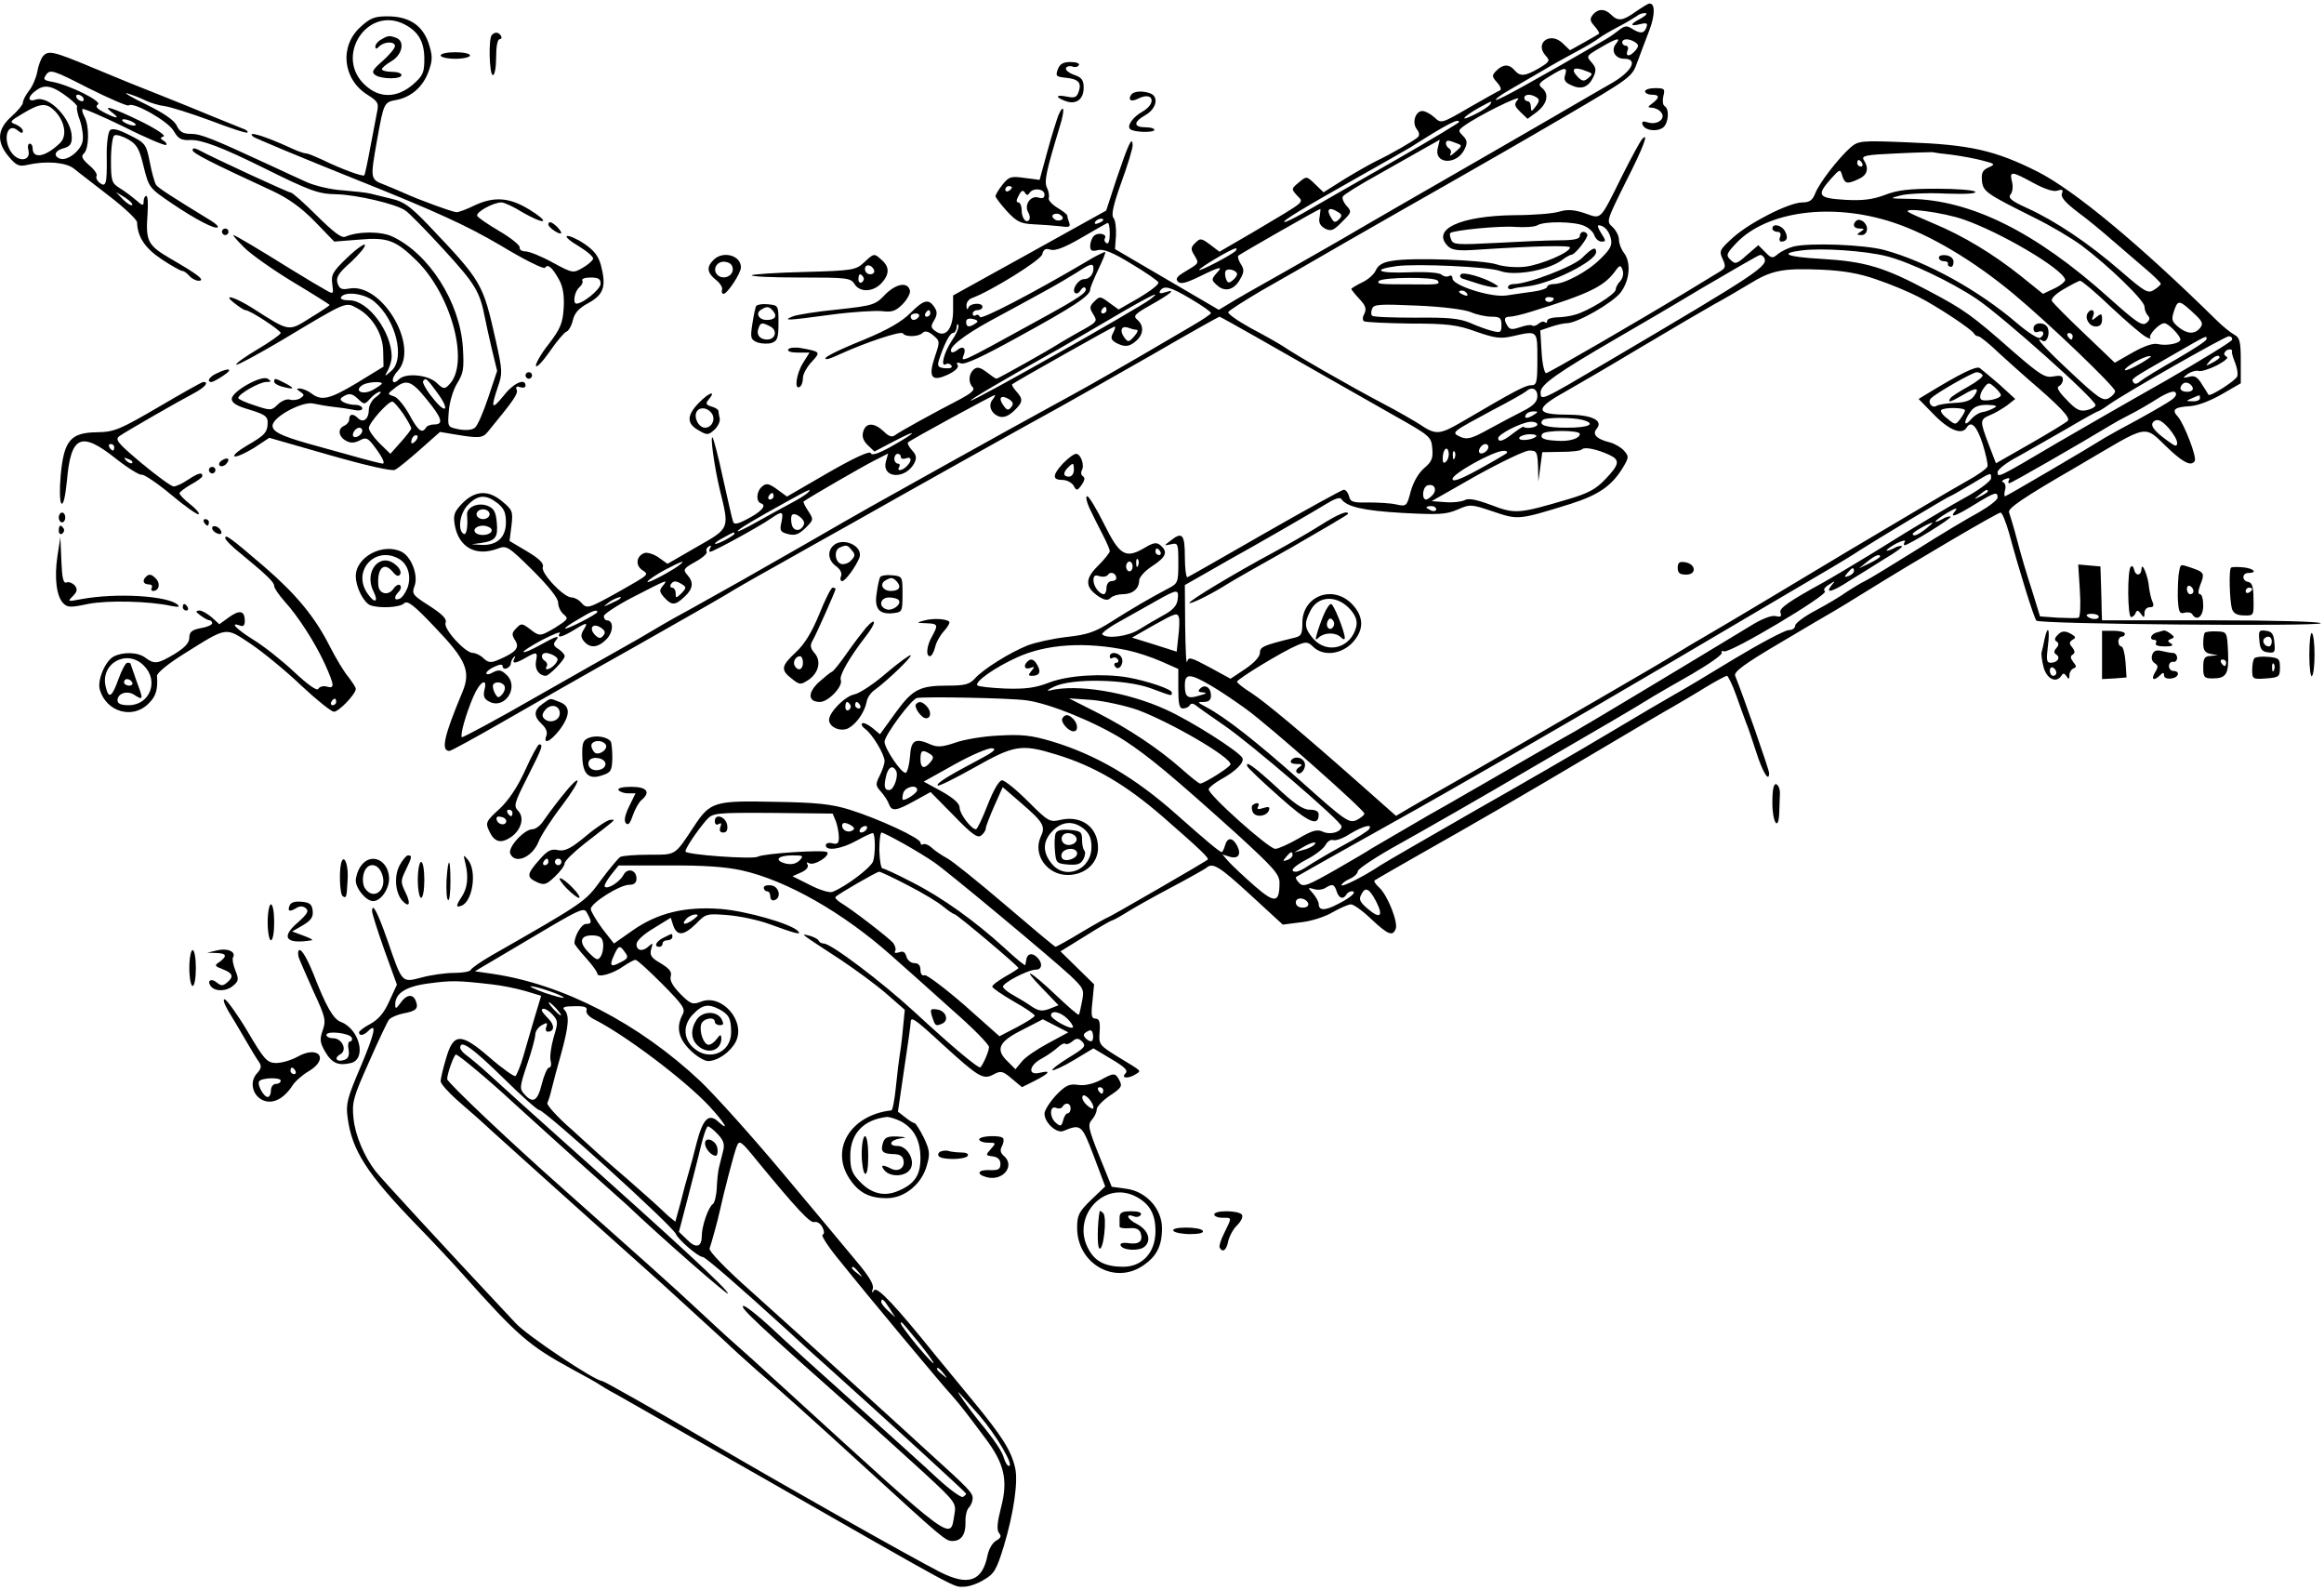 <?xml version="1.0" standalone="no"?>
<!DOCTYPE svg PUBLIC "-//W3C//DTD SVG 20010904//EN"
 "http://www.w3.org/TR/2001/REC-SVG-20010904/DTD/svg10.dtd">
<svg version="1.0" xmlns="http://www.w3.org/2000/svg"
 width="712pt" height="487pt" viewBox="0 0 712 487"
 preserveAspectRatio="xMidYMid meet">
<g transform="translate(0,487) scale(0.1,-0.1)"
fill="#000000" stroke="none">
<path d="M5011 4834 c-39 -28 -54 -30 -75 -9 -19 19 -40 19 -56 0 -10 -13 -9
-19 5 -35 10 -11 16 -22 14 -23 -2 -2 -23 -14 -46 -27 l-43 -24 -23 22 c-38
36 -86 0 -52 -38 15 -16 13 -19 -20 -39 -43 -25 -58 -26 -75 -6 -16 19 -35 19
-55 -1 -15 -15 -15 -18 2 -37 10 -11 14 -22 8 -24 -5 -2 -48 -26 -95 -53 -84
-49 -85 -49 -106 -29 -11 10 -28 19 -36 19 -22 0 -33 -37 -17 -56 7 -9 9 -18
3 -24 -10 -10 -81 -51 -129 -74 -16 -8 -59 -32 -95 -54 l-65 -41 -26 25 c-26
25 -26 25 -50 5 -23 -19 -23 -20 -6 -39 22 -24 34 -13 -132 -112 l-105 -61
-29 22 c-27 20 -30 20 -45 5 -14 -13 -14 -20 -4 -36 16 -27 17 -25 -24 -50
-28 -16 -34 -24 -25 -33 8 -8 25 -4 66 16 65 32 74 33 51 9 -15 -18 -15 -20 3
-36 24 -22 53 -14 71 20 12 21 12 29 1 46 -7 11 -10 22 -7 25 5 5 246 143 251
143 1 0 0 -11 -2 -24 -4 -17 1 -27 16 -36 19 -9 26 -7 52 20 30 29 31 32 14
50 -9 10 -14 23 -11 28 3 6 50 35 104 65 53 30 119 67 145 82 l48 27 -6 -25
c-13 -51 60 -54 83 -2 8 17 7 26 -6 39 -15 15 -15 17 3 30 42 31 179 99 166
82 -13 -15 -12 -20 7 -39 l22 -21 27 20 c33 25 40 55 18 74 -14 11 -11 16 22
36 47 29 56 30 48 4 -5 -15 0 -23 19 -31 31 -15 53 -6 68 26 9 20 8 28 -6 44
-17 19 -16 20 27 45 49 29 65 33 48 12 -17 -20 -3 -46 25 -46 45 0 23 -41 -44
-78 -16 -9 -99 -57 -183 -106 -85 -49 -228 -132 -319 -184 -91 -52 -208 -120
-260 -150 -52 -31 -158 -91 -235 -135 -77 -43 -154 -87 -171 -98 l-30 -18
-159 93 -159 93 3 42 c1 23 -2 48 -8 54 -7 9 0 40 24 107 19 52 35 104 35 115
-1 31 -13 4 -50 -105 l-31 -95 -234 -130 -235 -130 0 -46 c0 -57 -24 -85 -53
-64 -16 11 -16 16 -5 34 9 15 10 26 2 38 -18 29 -33 26 -74 -15 -28 -28 -70
-52 -142 -82 -94 -38 -135 -60 -114 -60 4 0 22 7 39 15 79 36 187 72 193 64 7
-12 48 -11 60 1 8 8 18 5 33 -7 21 -18 21 -19 5 -66 -21 -63 -10 -78 41 -54
23 11 33 22 29 29 -5 8 -2 9 10 5 12 -5 69 22 174 80 170 93 222 127 222 146
0 7 12 34 25 62 13 27 23 51 21 53 -2 1 -28 -11 -57 -29 -163 -96 -324 -180
-327 -170 -2 6 -8 9 -13 5 -5 -3 -9 0 -9 5 0 6 7 11 15 11 8 0 15 5 15 10 0
14 -37 12 -43 -2 -3 -8 -6 -6 -6 5 -1 10 7 21 17 24 59 22 211 116 215 134 4
16 11 19 26 14 14 -4 43 7 93 36 40 23 76 44 81 46 4 2 7 -12 7 -32 0 -22 -4
-34 -10 -30 -6 4 -8 10 -5 15 8 13 -21 20 -34 7 -6 -6 -11 -20 -11 -30 0 -15
5 -18 24 -13 17 4 45 -7 102 -42 44 -26 81 -52 83 -57 2 -6 -24 -26 -59 -47
l-63 -36 -29 21 c-27 20 -29 20 -45 4 -15 -15 -16 -20 -4 -39 14 -23 15 -23
-49 -58 -19 -11 -42 -24 -50 -29 -42 -27 -193 -111 -197 -111 -3 0 -16 9 -30
20 -20 15 -29 17 -39 9 -17 -14 -18 -41 -4 -55 8 -8 -4 -18 -37 -36 -89 -46
-188 -101 -201 -111 -9 -7 -19 -4 -35 12 -29 27 -54 27 -62 0 -5 -15 -1 -28
13 -42 l21 -20 63 33 c77 40 65 25 -14 -19 -38 -21 -58 -27 -60 -19 -3 8 -51
-14 -131 -60 l-126 -73 -30 22 c-25 18 -33 20 -46 9 -18 -15 -20 -47 -3 -52
18 -6 0 -26 -43 -48 -30 -16 -40 -17 -43 -8 -3 7 -16 67 -31 133 -14 66 -29
122 -32 125 -8 7 6 -92 22 -159 30 -122 32 -118 -70 -176 l-90 -52 -28 20
c-15 10 -34 16 -43 13 -24 -9 -28 -36 -8 -51 23 -16 27 -12 -73 -69 -92 -51
-95 -52 -113 -31 -7 8 -20 15 -29 15 -24 0 -95 75 -88 93 4 11 -11 26 -48 48
l-54 32 6 47 c5 43 3 48 -27 73 -43 37 -83 35 -122 -3 -26 -27 -30 -36 -25
-67 12 -70 65 -99 133 -73 26 10 32 6 106 -67 49 -49 78 -85 78 -99 0 -12 7
-27 16 -35 14 -12 14 -14 -3 -27 -10 -7 -30 -20 -44 -27 -24 -13 -30 -12 -54
7 -25 19 -28 20 -43 4 -14 -14 -15 -20 -4 -37 15 -23 3 -37 -51 -60 -23 -10
-31 -9 -46 5 -9 9 -24 16 -32 16 -24 0 -91 74 -84 92 5 12 -9 26 -49 52 -52
33 -55 37 -46 61 12 32 -9 88 -38 104 -57 30 -142 -14 -142 -74 0 -33 24 -81
45 -89 28 -10 90 -7 103 6 10 10 30 -5 96 -75 94 -98 109 -133 83 -196 -57
-136 -67 -181 -40 -181 5 0 76 39 158 86 83 48 267 153 410 233 143 81 271
154 285 163 14 9 78 46 143 82 64 36 170 96 235 132 148 84 543 305 642 359
41 23 167 94 279 158 112 65 205 117 207 117 2 0 52 -28 112 -62 160 -91 293
-167 422 -240 112 -63 115 -66 118 -101 3 -31 -2 -42 -25 -61 -17 -15 -33 -42
-41 -71 -12 -46 -13 -47 -45 -40 -17 4 -56 6 -85 6 -46 -1 -55 1 -59 19 -3 11
-10 20 -16 20 -5 0 -114 -60 -240 -132 -127 -73 -234 -134 -239 -136 -4 -2 -8
26 -8 62 0 70 -8 79 -45 49 -20 -15 -20 -15 3 -10 21 5 22 2 22 -57 0 -60 -1
-63 -32 -79 -55 -29 -110 -61 -173 -101 -50 -32 -73 -40 -137 -47 -43 -5 -97
-17 -120 -26 -53 -21 -137 -73 -162 -102 -16 -17 -30 -21 -82 -21 -87 0 -108
-11 -161 -84 l-47 -65 -24 20 c-14 11 -28 17 -31 13 -3 -3 1 -11 10 -17 22
-16 59 -78 59 -98 0 -9 -7 -29 -15 -45 -13 -26 -13 -30 4 -49 10 -11 21 -28
24 -37 9 -24 21 -23 79 9 l49 27 71 -72 c56 -58 73 -70 84 -61 8 6 14 16 14
21 0 6 12 37 26 69 l26 58 58 -50 c67 -58 74 -70 58 -103 -24 -54 20 -116 83
-116 53 0 93 36 93 83 0 63 -50 100 -114 86 -34 -8 -38 -6 -100 56 -36 36 -72
65 -80 65 -9 0 -26 -29 -44 -75 -16 -41 -32 -75 -36 -75 -14 0 -50 47 -50 66
0 13 -18 29 -55 50 l-55 30 95 53 c52 29 104 51 115 49 15 -2 3 -12 -45 -37
-91 -48 -128 -71 -122 -77 3 -3 53 22 112 55 122 69 144 73 251 40 118 -36
214 -93 328 -192 111 -97 141 -125 136 -130 -6 -6 -302 -177 -306 -177 -2 0
-38 -20 -80 -45 -41 -25 -78 -45 -80 -45 -3 0 -72 58 -155 129 -83 71 -163
135 -177 142 -15 8 -36 22 -46 31 -10 10 -23 15 -28 12 -4 -3 -8 0 -8 5 0 14
-128 73 -217 101 -55 17 -100 22 -228 24 -187 4 -199 1 -250 -77 -59 -89 -53
-85 -137 -85 -42 0 -81 -3 -88 -7 -6 -4 -33 -36 -59 -71 -48 -66 -47 -66 -336
-231 -33 -19 -61 -39 -63 -44 -2 -5 -25 -9 -51 -9 -25 0 -70 -6 -99 -14 -62
-16 -59 -19 -105 114 -29 83 -47 119 -47 89 0 -7 17 -61 38 -120 l38 -105 -23
-50 c-16 -36 -33 -56 -58 -70 -19 -10 -35 -22 -35 -26 0 -12 14 -10 28 4 28
28 20 -7 -23 -109 -41 -96 -46 -114 -40 -156 13 -101 59 -172 214 -332 43 -44
104 -109 136 -145 173 -194 206 -222 340 -295 39 -21 75 -41 80 -45 6 -4 30
-19 55 -32 25 -14 216 -123 425 -242 646 -369 603 -346 639 -346 14 0 41 9 60
21 32 18 39 31 61 102 30 99 45 199 35 241 -12 53 -40 97 -129 205 -47 57 -99
120 -116 141 -119 148 -178 211 -187 198 -7 -10 -8 -8 -4 5 4 12 -12 39 -52
86 -31 38 -132 158 -224 268 -92 110 -205 236 -252 281 -188 177 -420 297
-636 329 l-55 8 120 71 c217 129 213 127 225 105 14 -26 13 -31 -5 -31 -13 0
-35 -36 -35 -59 0 -4 16 -24 35 -45 19 -21 35 -43 35 -48 0 -14 48 -1 81 23
15 10 31 19 36 19 5 0 41 -33 82 -74 64 -65 72 -76 62 -94 -20 -38 -13 -72 23
-108 19 -19 44 -34 55 -34 30 0 69 28 85 59 32 62 -42 148 -106 123 -26 -10
-32 -8 -64 24 -23 24 -33 41 -29 54 4 13 -4 23 -30 39 -30 17 -35 25 -30 44 6
18 5 20 -6 10 -19 -19 -39 -16 -39 5 0 10 21 30 53 49 l52 32 8 -25 c12 -32
32 -30 70 7 30 31 33 31 97 26 37 -3 93 -15 126 -27 82 -30 101 -35 89 -22
-22 23 -160 62 -238 68 -108 8 -192 -12 -269 -66 l-57 -40 -36 46 c-19 26 -35
53 -35 60 0 18 89 74 118 74 15 0 22 6 22 19 0 27 -28 34 -40 11 -11 -21 -48
-45 -57 -36 -3 3 5 18 18 35 l24 30 153 0 c106 1 175 -4 225 -15 138 -31 311
-130 458 -261 42 -37 126 -112 187 -167 62 -54 112 -105 112 -113 0 -12 -16
-50 -26 -62 -5 -6 -87 63 -204 171 -99 91 -254 208 -276 208 -7 0 -14 4 -16 9
-1 4 -14 11 -28 15 -29 7 -34 11 96 -74 45 -30 109 -77 140 -104 l56 -49 -6
-61 c-3 -34 -8 -70 -10 -81 -2 -11 -7 -53 -11 -92 -4 -40 -10 -73 -14 -74
-125 -14 -189 -119 -128 -210 28 -42 60 -59 114 -59 55 0 108 44 123 102 10
34 8 46 -10 84 -12 24 -25 44 -28 44 -4 0 -17 8 -29 18 l-22 17 19 130 c11 72
20 136 20 143 0 20 10 14 99 -68 110 -100 123 -108 155 -91 22 12 28 11 56
-13 l31 -26 40 20 c45 23 51 33 14 24 -37 -9 -33 23 7 44 17 9 39 25 49 34 9
9 20 14 23 11 3 -3 13 0 21 7 13 11 19 11 31 -1 12 -13 7 -19 -41 -48 -31 -19
-53 -36 -51 -39 3 -2 33 11 66 31 l60 36 55 -33 c42 -25 52 -35 43 -44 -15
-15 9 -17 32 -2 17 11 21 7 -55 53 -58 36 -59 38 -56 77 2 30 -1 40 -13 40
-12 0 -14 10 -9 53 l5 52 -52 51 -51 50 76 47 c41 26 78 47 80 47 3 0 22 10
43 23 20 13 82 48 137 77 55 29 104 57 110 61 20 19 40 6 136 -82 l99 -91 55
7 c31 3 75 17 98 31 23 13 48 24 56 24 8 0 36 -20 62 -45 51 -48 66 -54 75
-30 8 20 -25 103 -50 126 -11 10 -18 20 -15 22 2 2 56 33 119 69 207 117 322
184 540 313 118 70 233 138 255 150 22 13 67 39 99 59 33 20 63 36 67 36 3 0
17 -28 29 -62 12 -35 26 -72 30 -83 5 -11 18 -50 30 -87 20 -63 40 -96 40 -66
0 11 -81 242 -104 298 -5 12 29 37 136 100 79 47 152 90 163 96 11 6 58 35
105 64 148 92 400 240 409 240 5 0 16 -28 26 -62 31 -115 77 -263 84 -269 10
-11 871 -18 871 -8 0 5 -140 9 -335 9 l-335 0 -1 23 c0 12 -1 49 -2 82 l-2 60
-34 3 -34 3 5 -80 c3 -44 1 -82 -4 -83 -4 -2 -32 -1 -63 0 l-55 4 -25 81 c-15
45 -35 113 -45 152 -10 39 -22 77 -25 86 -4 12 44 45 205 138 238 139 201 133
292 49 41 -37 62 -46 72 -30 7 12 -32 112 -51 135 -21 22 -12 30 36 33 23 1
62 16 97 36 l59 34 0 69 c0 59 -3 71 -20 80 -11 6 -36 26 -55 45 -237 233
-435 397 -547 454 -131 66 -209 83 -398 90 -145 6 -151 5 -176 -16 -37 -33
-96 -109 -108 -141 -8 -20 -17 -27 -39 -27 -40 0 -159 -60 -212 -107 -42 -38
-44 -42 -32 -67 10 -23 9 -27 -11 -39 -12 -7 -58 -35 -102 -62 -152 -92 -418
-246 -428 -248 -5 -1 -12 28 -14 64 l-4 67 32 11 c18 6 40 11 49 11 32 0 140
62 165 94 28 37 33 92 10 122 -8 10 -15 28 -15 40 0 11 -9 29 -20 39 -19 17
-18 19 40 136 56 110 73 157 51 133 -5 -5 -33 -56 -62 -114 -69 -139 -62 -131
-114 -113 -33 11 -53 12 -77 5 -18 -6 -80 -11 -137 -11 -167 -2 -257 -43 -205
-95 12 -12 31 -15 87 -11 183 12 287 14 287 7 0 -15 -88 -53 -138 -59 -28 -3
-65 0 -86 7 -42 14 -261 22 -321 11 -28 -4 -43 -13 -50 -29 -5 -12 -24 -29
-42 -37 -18 -9 -33 -18 -33 -20 0 -2 11 -16 25 -31 19 -20 22 -30 15 -45 -6
-10 -6 -20 -1 -23 5 -3 69 -6 142 -7 115 0 144 -4 202 -25 57 -20 75 -22 110
-14 79 18 77 19 77 -70 0 -72 -2 -80 -19 -80 -18 0 -50 -17 -212 -112 -69 -40
-80 -41 -129 -8 -14 9 -65 39 -115 65 -95 50 -263 146 -305 175 -14 9 -58 34
-98 55 -40 22 -71 44 -69 49 2 5 48 34 102 66 55 31 177 101 270 155 94 54
231 132 305 174 74 42 231 132 347 200 210 123 213 125 229 170 9 25 26 69 37
98 18 47 18 84 0 82 -4 0 -23 -12 -42 -25z m17 -20 c-35 -18 -36 -26 -3 -18
20 5 24 3 19 -10 -7 -19 -18 -20 -44 -4 -15 10 -22 9 -37 -2 -10 -8 -29 -22
-43 -30 -214 -124 -333 -190 -337 -186 -3 2 17 17 44 32 26 15 71 41 98 57 28
17 75 43 105 59 30 16 62 35 70 42 8 6 35 22 60 35 25 13 49 28 55 32 5 5 16
9 25 9 9 -1 3 -7 -12 -16z m-19 -73 c12 -8 12 -12 2 -25 -17 -20 -32 -21 -25
-1 4 8 1 15 -5 15 -6 0 -11 5 -11 10 0 12 20 13 39 1z m-146 -90 c17 -6 17 -8
3 -20 -13 -11 -18 -10 -31 2 -26 27 -13 35 28 18z m-156 -79 c10 -6 10 -12 -2
-28 -13 -17 -14 -17 -15 -1 0 9 -4 17 -10 17 -5 0 -10 5 -10 10 0 12 20 13 37
2z m-142 -22 c-4 -6 -25 -20 -48 -31 -48 -24 -37 -8 14 21 41 22 42 23 34 10z
m-95 -54 c0 -2 -84 -53 -187 -112 -194 -111 -217 -124 -293 -168 -25 -14 -49
-26 -54 -26 -14 0 59 44 219 134 77 43 151 86 165 94 115 73 150 91 150 78z
m-7 -65 c17 -6 17 -8 -4 -26 -12 -11 -19 -15 -16 -8 4 6 3 14 -3 18 -12 7 -14
25 -2 24 4 0 15 -4 25 -8z m1517 -35 c30 -4 73 -12 95 -18 38 -10 39 -11 17
-21 -18 -8 -22 -17 -20 -40 3 -34 13 -40 161 -114 49 -24 113 -62 143 -84 82
-61 194 -169 194 -188 0 -9 5 -22 10 -27 8 -8 6 -15 -4 -23 -13 -11 -31 2
-115 77 -225 202 -423 300 -610 303 -64 1 -65 1 -26 11 22 5 84 8 138 5 62 -2
94 0 88 6 -5 5 -58 9 -118 9 -83 0 -120 -4 -158 -19 -38 -14 -67 -18 -122 -15
-83 5 -89 13 -44 64 28 31 29 31 35 10 8 -25 15 -27 51 -10 26 12 32 32 15 58
-8 13 6 16 98 20 59 3 109 4 112 4 3 -1 30 -5 60 -8z m-275 -26 c3 -5 1 -10
-4 -10 -6 0 -11 5 -11 10 0 6 2 10 4 10 3 0 8 -4 11 -10z m524 -60 c35 -19 62
-28 74 -24 15 5 19 3 14 -9 -4 -11 11 -28 49 -57 30 -22 76 -60 102 -83 27
-23 72 -62 100 -86 29 -24 52 -47 52 -50 0 -3 -9 -12 -21 -19 -18 -12 -28 -6
-102 58 -98 85 -198 152 -285 192 -51 23 -61 32 -52 43 6 7 8 25 4 39 -8 33
-1 32 65 -4z m-2129 -90 c12 -7 12 -12 2 -22 -10 -10 -15 -10 -22 2 -19 29 -9
39 20 20z m1699 -31 c115 -38 250 -119 372 -221 109 -91 309 -283 309 -296 0
-6 -9 -16 -20 -22 -17 -9 -32 1 -112 76 -82 76 -121 119 -90 100 12 -7 23 19
16 39 -8 20 -44 19 -44 -1 0 -10 6 -14 15 -10 17 6 21 -9 5 -19 -6 -3 -36 16
-68 43 -121 104 -278 190 -408 226 -63 17 -228 23 -279 11 -16 -4 -38 -15 -48
-23 -16 -14 -20 -14 -39 6 l-21 21 -35 -30 c-31 -28 -36 -29 -50 -15 -15 14
-13 19 18 52 94 98 293 124 479 63z m216 9 c111 -38 301 -149 312 -184 2 -5
-13 -18 -32 -27 l-36 -17 -67 54 c-85 68 -178 124 -267 161 -38 16 -74 32 -79
36 -17 15 109 -2 169 -23z m-2635 -2 c0 -2 -7 -7 -16 -10 -8 -3 -12 -2 -9 4 6
10 25 14 25 6z m1474 -18 c14 -6 28 -19 31 -30 4 -10 13 -18 22 -18 14 0 13 3
-1 25 -9 14 -13 25 -9 25 17 0 32 -16 38 -40 5 -21 -1 -33 -31 -62 -38 -39
-111 -78 -144 -78 -11 0 -20 -4 -20 -9 0 -4 -19 -11 -42 -14 -24 -3 -61 -9
-83 -12 -47 -7 -165 31 -165 52 0 8 -5 11 -10 8 -6 -4 -17 -2 -24 4 -7 6 -47
9 -99 7 -94 -4 -118 8 -38 19 61 8 283 -2 317 -15 42 -16 142 1 186 31 14 11
29 19 33 19 11 0 53 55 48 62 -7 13 -23 9 -23 -5 0 -9 -19 -13 -62 -13 -35 0
-122 -4 -194 -8 -119 -6 -132 -6 -138 10 -4 9 -5 18 -3 20 9 9 153 23 199 19
29 -2 60 0 68 5 21 13 114 12 144 -2z m-1069 -77 c-14 -13 -108 -62 -111 -58
-4 4 98 65 111 66 5 1 5 -2 0 -8z m1996 -16 c70 -18 196 -78 274 -130 78 -52
365 -308 365 -326 0 -5 -12 -12 -26 -15 -21 -5 -33 0 -62 31 -24 24 -33 39
-24 42 6 3 12 12 12 20 0 12 -7 14 -29 10 -25 -5 -40 4 -123 76 -127 112 -151
129 -261 187 -135 72 -193 89 -325 97 -109 6 -134 17 -62 26 60 8 195 -1 261
-18z m-377 -3 c16 -26 -11 -44 -481 -321 -204 -120 -203 -120 -203 -92 0 23
51 59 230 163 52 30 172 100 265 156 94 55 173 101 177 101 4 1 9 -3 12 -7z
m-2054 -34 c0 -19 -13 -33 -29 -33 -17 0 -38 -31 -28 -42 5 -4 12 -1 17 7 5 8
11 12 14 9 12 -12 -11 -28 -154 -106 -233 -128 -227 -125 -217 -99 8 20 -4 28
-20 14 -7 -6 -16 -9 -18 -6 -12 12 36 50 120 96 50 27 122 66 160 87 39 21 86
49 105 61 41 27 50 29 50 12z m1614 -39 c-8 -8 -14 -20 -14 -26 0 -14 -86 -67
-125 -77 -16 -5 -42 -8 -57 -8 -16 -1 -28 -5 -28 -11 0 -6 -3 -7 -7 -4 -3 4
-12 2 -20 -5 -7 -6 -16 -8 -19 -5 -3 3 -19 1 -36 -5 -24 -8 -32 -8 -39 3 -13
21 -11 29 7 29 8 0 39 7 67 16 172 53 219 76 252 119 17 24 20 25 26 8 4 -10
1 -25 -7 -34z m-1174 21 c0 -4 -6 -13 -14 -19 -11 -9 -15 -8 -20 5 -3 9 -4 20
-1 24 6 10 35 2 35 -10z m1959 -16 c42 -14 99 -38 126 -52 58 -29 168 -102
173 -114 2 -4 8 -8 13 -8 5 0 35 -24 66 -54 32 -29 71 -64 86 -77 97 -83 131
-118 122 -128 -5 -5 -57 -37 -115 -70 l-105 -60 -22 57 c-28 74 -28 77 5 91
15 6 38 20 52 30 l24 19 -48 44 c-27 23 -54 46 -61 51 -12 6 -59 -17 -164 -81
l-23 -14 48 -49 c46 -47 85 -62 99 -39 14 23 31 6 49 -49 10 -32 17 -64 15
-70 -3 -7 -31 -27 -64 -45 -33 -18 -195 -114 -360 -212 -165 -99 -345 -207
-400 -239 -55 -32 -116 -68 -135 -80 -31 -20 -392 -229 -615 -357 -127 -72
-147 -84 -194 -111 l-44 -26 -104 92 c-184 163 -297 257 -340 285 -24 15 -43
30 -43 34 0 8 140 93 183 111 28 12 34 12 51 -5 30 -28 82 -23 117 11 39 40
39 82 0 122 -59 59 -151 23 -151 -59 0 -35 -3 -41 -27 -46 -93 -23 -103 -27
-103 -46 0 -11 -18 -31 -45 -49 l-45 -30 -64 35 c-58 31 -65 33 -69 17 -3 -10
-5 39 -6 109 l-1 126 58 33 c31 18 66 38 77 44 80 44 267 152 299 172 22 14
41 21 45 15 16 -24 66 -36 186 -43 113 -6 135 -5 170 10 39 17 42 17 110 -6
77 -26 77 -26 238 24 84 27 124 54 158 109 20 33 20 36 4 54 -9 10 -28 21 -43
25 -41 10 -55 25 -40 42 21 26 -17 43 -93 43 -94 0 -97 18 -11 66 37 21 144
83 237 139 94 56 195 115 225 132 30 16 79 45 109 63 68 42 102 49 220 44 68
-3 116 -11 170 -30z m-1344 -4 c7 -11 3 -12 -80 -11 -102 0 -106 1 -101 10 8
12 173 14 181 1z m2063 -81 c48 -45 96 -86 107 -91 11 -6 17 -7 13 -4 -8 9 27
46 43 46 12 0 49 -38 49 -50 0 -12 -43 -20 -68 -14 -14 4 -41 -5 -77 -25 l-56
-32 -92 88 c-51 48 -95 93 -100 100 -5 7 8 21 35 37 24 14 47 26 51 26 5 0 48
-36 95 -81z m-2819 25 c34 -20 61 -39 61 -43 0 -3 -28 -22 -63 -42 -34 -20
-102 -60 -152 -89 -142 -82 -174 -100 -275 -155 -52 -28 -196 -108 -320 -177
-244 -136 -234 -130 -430 -243 -148 -85 -265 -151 -350 -198 -30 -16 -80 -44
-110 -62 -30 -18 -73 -43 -95 -55 -22 -12 -143 -81 -268 -152 -125 -72 -230
-128 -232 -126 -6 6 12 70 35 124 20 47 45 61 34 20 -4 -18 -1 -27 15 -35 47
-25 92 43 54 81 -17 16 -24 18 -42 9 -11 -7 -21 -8 -21 -3 0 5 11 14 25 20 17
8 25 8 25 1 0 -6 6 -9 12 -6 7 2 13 9 13 15 0 5 4 14 9 19 5 5 6 3 2 -4 -9
-17 3 -16 34 2 35 20 38 19 32 -11 -4 -24 9 -43 30 -44 10 0 58 49 58 60 0 6
-9 15 -19 22 -15 9 -17 15 -9 25 16 19 4 16 -48 -13 -25 -14 -48 -24 -50 -21
-3 2 23 19 57 37 33 17 58 27 54 21 -10 -17 6 -13 43 9 40 25 45 25 30 1 -9
-15 -9 -23 1 -35 19 -23 44 -20 70 7 21 23 21 57 0 57 -5 0 -9 6 -9 13 0 6 39
32 87 57 109 56 111 57 94 36 -12 -14 -11 -19 4 -36 23 -25 33 -25 62 2 27 25
29 45 8 68 -13 15 -11 19 25 39 22 12 38 26 35 31 -3 5 0 12 6 16 8 4 9 3 5
-4 -4 -7 -4 -12 0 -12 9 0 152 78 186 102 35 24 39 23 32 -12 -6 -25 -3 -30
21 -36 21 -5 32 -1 53 19 25 25 25 26 8 52 -10 15 -16 28 -14 29 16 12 182
108 216 125 l43 22 -7 -25 c-13 -51 59 -56 87 -5 8 16 7 25 -7 40 -9 10 -15
21 -12 24 6 7 260 145 266 145 2 0 -1 -6 -7 -14 -15 -18 -4 -44 21 -52 13 -4
28 2 44 17 28 27 30 36 7 61 -9 10 -14 20 -12 21 13 10 310 177 314 177 3 0 1
-9 -5 -20 -8 -15 -6 -21 9 -30 27 -14 41 -13 63 7 22 20 23 46 2 64 -13 11 -8
17 40 44 64 36 81 51 47 40 -16 -5 -21 -4 -17 4 12 18 31 13 95 -25z m846 16
c3 -6 -1 -7 -9 -4 -18 7 -21 14 -7 14 6 0 13 -4 16 -10z m-970 -16 c-38 -29
-546 -316 -551 -311 -3 3 104 65 246 145 19 10 73 42 120 69 169 100 230 132
185 97z m1235 2 c0 -11 -19 -15 -25 -6 -3 5 1 10 9 10 9 0 16 -2 16 -4z m1969
-53 c19 -19 21 -25 11 -38 -17 -20 -40 -18 -67 4 -20 17 -21 23 -12 50 12 34
15 34 68 -16z m-2223 11 c18 -8 47 -14 64 -14 25 0 30 -4 30 -25 0 -23 -3 -25
-27 -19 -16 4 -47 15 -69 25 -33 14 -68 17 -168 16 -69 0 -129 2 -132 6 -4 3
-4 13 0 22 5 13 23 14 137 9 76 -3 146 -12 165 -20z m-1116 6 c0 -5 -5 -10
-11 -10 -5 0 -7 5 -4 10 3 6 8 10 11 10 2 0 4 -4 4 -10z m-540 -10 c0 -5 -5
-10 -11 -10 -5 0 -7 5 -4 10 3 6 8 10 11 10 2 0 4 -4 4 -10z m-35 -10 c-3 -5
-10 -10 -16 -10 -5 0 -9 5 -9 10 0 6 7 10 16 10 8 0 12 -4 9 -10z m173 -21
c-19 -13 -28 -11 -28 5 0 9 7 12 21 9 16 -4 17 -8 7 -14z m-73 -54 c-24 -37
-35 -82 -16 -70 5 3 12 1 16 -5 4 -6 -4 -9 -19 -8 -21 2 -25 6 -20 23 15 48
34 85 43 85 6 0 11 8 12 18 0 9 3 12 5 6 3 -7 -7 -29 -21 -49z m567 35 c6 0 3
-9 -7 -20 -17 -19 -19 -19 -31 -3 -15 21 -8 37 13 29 8 -3 19 -6 25 -6z m2868
-20 c0 -5 -2 -10 -4 -10 -3 0 -8 5 -11 10 -3 6 -1 10 4 10 6 0 11 -4 11 -10z
m410 -9 c0 -5 -42 -32 -92 -61 -51 -29 -100 -59 -110 -67 -10 -9 -18 -11 -22
-4 -7 11 -10 9 119 83 113 65 105 61 105 49z m78 -2 c-2 -6 -94 -62 -203 -125
-110 -62 -261 -149 -335 -192 -181 -107 -180 -106 -180 -88 0 8 28 30 63 48
34 19 102 58 151 86 49 29 91 52 93 52 3 0 18 9 33 20 52 37 355 209 368 210
8 0 12 -5 10 -11z m0 -36 c-1 -5 4 -20 10 -35 6 -15 9 -34 6 -41 -5 -13 -83
-63 -88 -56 -1 2 -10 17 -20 32 -13 22 -23 28 -39 23 -21 -5 -21 -4 -4 9 11 7
25 11 32 9 7 -3 33 5 57 17 23 12 37 24 30 26 -6 3 -10 9 -6 14 6 11 25 12 22
2z m-249 -16 c-24 -19 -79 -47 -79 -40 0 9 56 41 74 42 5 1 7 0 5 -2z m211 -2
c0 -2 -10 -10 -22 -16 -21 -11 -22 -11 -9 4 13 16 31 23 31 12z m-726 -54 c3
-4 -17 -20 -44 -35 -27 -15 -52 -31 -55 -36 -9 -15 0 -12 40 11 40 24 52 22
32 -5 -9 -13 -28 -19 -58 -20 -24 -1 -49 -5 -56 -9 -14 -9 -29 11 -17 23 17
17 128 80 140 80 7 0 15 -4 18 -9z m56 -61 c0 -12 -52 -22 -61 -13 -5 5 -2 19
7 32 15 21 17 21 35 5 10 -9 19 -20 19 -24z m588 22 c2 -7 -6 -12 -17 -12 -21
0 -27 11 -14 24 9 9 26 2 31 -12z m-2008 -25 c0 -17 -11 -29 -42 -45 -24 -12
-71 -37 -106 -56 -54 -30 -67 -33 -88 -24 -29 14 -29 13 101 83 50 26 94 51
100 56 17 16 35 9 35 -14z m1944 -11 c-10 -8 -57 -35 -104 -61 -47 -25 -92
-50 -100 -55 -54 -34 -303 -180 -307 -180 -3 0 -3 9 0 20 3 10 0 21 -6 23 -6
2 -3 6 7 10 10 4 15 3 11 -3 -3 -6 -3 -10 1 -10 6 0 213 119 309 177 11 7 38
22 60 33 22 11 60 33 85 49 27 17 49 25 54 20 6 -6 2 -14 -10 -23z m-3556 -23
c-9 -11 -13 -10 -23 4 -18 24 -9 35 15 21 14 -9 16 -15 8 -25z m3642 27 c0 -5
-10 -10 -22 -9 -22 0 -22 1 -3 9 11 5 21 9 23 9 1 1 2 -3 2 -9z m-630 -29 c-8
-5 -24 -11 -35 -13 -11 -1 -28 -12 -37 -23 -22 -25 -23 -7 -2 23 11 16 25 22
52 22 26 -1 33 -3 22 -9z m-90 -8 c0 -5 -7 -16 -15 -27 -14 -18 -15 -18 -39 2
-14 10 -22 22 -19 26 9 9 73 8 73 -1z m-1320 -13 c-20 -13 -33 -13 -25 0 3 6
14 10 23 10 15 0 15 -2 2 -10z m148 -16 c44 -12 21 -24 -47 -24 -65 0 -90 8
-74 24 8 8 91 8 121 0z m1822 -70 c0 -13 -5 -12 -28 5 -46 33 -58 51 -41 62
10 6 22 1 42 -21 15 -17 27 -37 27 -46z m-1960 56 c0 -9 -35 -15 -43 -7 -1 1
-15 -8 -31 -20 -30 -24 -46 -29 -46 -15 0 12 70 48 98 50 12 1 22 -3 22 -8z
m130 -29 c0 -14 -32 -24 -70 -21 -41 2 -53 8 -45 21 8 12 115 12 115 0z m-134
-8 c-12 -12 -58 -15 -51 -3 3 5 18 10 32 10 15 0 23 -3 19 -7z m-146 -32 c0
-12 -20 -25 -27 -18 -7 7 6 27 18 27 5 0 9 -4 9 -9z m-129 -44 c-8 -8 -11 -5
-11 9 0 27 14 41 18 19 2 -9 -1 -22 -7 -28z m499 20 c34 -16 32 -29 -12 -75
-28 -30 -53 -43 -110 -60 -155 -46 -166 -47 -239 -19 -46 17 -70 22 -82 15
-10 -5 -36 -8 -59 -6 l-42 3 137 78 c76 42 149 77 162 77 23 0 25 -4 27 -47
l1 -48 6 45 6 45 57 1 c32 0 61 3 65 8 8 8 46 0 83 -17z m-473 -9 c-3 -8 -6
-5 -6 6 -1 11 2 17 5 13 3 -3 4 -12 1 -19z m158 13 c-6 -4 -45 -27 -87 -50
-55 -30 -78 -38 -78 -28 0 16 124 85 155 86 11 1 15 -3 10 -8z m-1855 -11 c0
-5 7 -7 15 -4 18 7 20 -7 3 -24 -15 -15 -32 -16 -23 -2 3 6 1 10 -4 10 -6 0
-11 7 -11 15 0 8 5 15 10 15 6 0 10 -4 10 -10z m3340 -65 c0 -7 -30 -31 -67
-52 -55 -30 -176 -102 -273 -163 -45 -28 -157 -95 -174 -104 -109 -60 -137
-80 -131 -93 4 -11 0 -14 -15 -10 -12 3 -42 -8 -77 -30 -191 -116 -504 -304
-538 -323 -22 -12 -101 -57 -175 -100 -74 -43 -151 -87 -170 -98 -19 -11 -64
-37 -100 -57 -36 -21 -87 -51 -115 -67 -27 -16 -57 -33 -65 -38 -8 -6 -58 -35
-110 -65 -83 -47 -97 -53 -109 -40 -8 8 -13 16 -10 19 4 3 169 96 302 170 157
87 536 305 852 491 198 117 401 236 450 265 50 29 106 63 125 76 50 32 270
164 274 164 2 0 30 16 62 35 67 40 64 39 64 20z m-1710 -50 c-7 -8 -16 -15
-21 -15 -14 0 -11 38 4 43 20 7 31 -11 17 -28z m-1915 6 c-6 -6 -30 -21 -55
-34 -25 -13 -71 -39 -102 -56 -32 -18 -58 -31 -58 -28 0 5 46 33 155 93 63 35
75 40 60 25z m3615 4 c0 -2 -10 -9 -22 -15 -22 -11 -22 -10 -4 4 21 17 26 19
26 11z m-3720 -15 c0 -5 -5 -10 -11 -10 -5 0 -7 5 -4 10 3 6 8 10 11 10 2 0 4
-4 4 -10z m3750 -4 c0 -7 -26 -27 -57 -45 -32 -17 -119 -69 -193 -116 -74 -46
-144 -89 -155 -94 -11 -5 -36 -20 -56 -33 -19 -14 -63 -40 -97 -58 -34 -18
-62 -39 -62 -46 0 -8 -9 -14 -20 -14 -11 0 -85 -39 -165 -87 -80 -49 -164 -99
-188 -112 -23 -13 -112 -65 -197 -116 -85 -51 -272 -159 -415 -240 -143 -82
-271 -156 -285 -165 -49 -33 -120 -69 -120 -61 0 4 11 13 25 19 14 6 25 17 25
24 1 7 58 45 127 83 70 39 251 142 402 231 246 143 305 177 376 221 11 7 64
37 118 68 53 31 95 60 92 66 -3 5 0 6 7 4 18 -7 323 175 309 184 -6 4 -1 12
12 20 20 13 21 13 8 -2 -21 -27 3 -20 58 16 28 17 76 47 106 66 31 18 54 35
52 38 -3 2 -15 0 -26 -7 -12 -6 -21 -8 -21 -6 0 3 14 13 31 22 17 8 28 11 25
5 -4 -6 -4 -11 -1 -11 12 0 146 83 141 87 -2 3 -14 0 -25 -7 -36 -19 -23 -3
16 20 24 14 32 16 24 6 -21 -25 -1 -18 59 19 62 38 70 40 70 21z m-4596 -17
c20 -16 26 -29 26 -59 0 -46 -27 -71 -75 -69 l-30 2 30 4 c44 7 51 17 47 63
-3 33 -9 43 -29 51 -30 11 -65 -5 -62 -29 3 -37 -2 -63 -11 -57 -19 12 -11 65
15 90 30 30 54 31 89 4z m2876 -19 c0 -5 -7 -7 -15 -4 -8 4 -15 8 -15 10 0 2
7 4 15 4 8 0 15 -4 15 -10z m-2900 -15 c0 -8 -9 -15 -20 -15 -11 0 -20 7 -20
15 0 8 9 15 20 15 11 0 20 -7 20 -15z m963 -31 c-8 -22 -31 -23 -37 -2 -3 12
-3 25 0 30 8 12 43 -14 37 -28z m3437 -14 c-24 -19 -40 -25 -40 -15 0 5 51 34
60 34 3 0 -6 -8 -20 -19z m-4395 0 c8 -13 -20 -24 -41 -16 -20 8 -9 26 16 26
10 0 22 -5 25 -10z m745 -15 c0 -2 -13 -11 -30 -20 -38 -19 -40 -11 -2 9 31
17 32 18 32 11z m-1029 -76 c28 -15 40 -52 28 -88 -6 -16 -17 -32 -25 -35 -17
-7 -18 6 -2 22 6 6 8 15 4 19 -4 5 -14 0 -21 -11 -16 -22 -44 -15 -46 11 -4
52 17 73 43 43 12 -15 19 -17 24 -9 4 7 -2 20 -15 30 -47 39 -97 -22 -67 -82
17 -34 4 -39 -18 -7 -48 68 22 147 95 107z m4539 6 c0 -2 -15 -12 -32 -20
l-33 -16 25 20 c24 20 40 26 40 16z m-3675 -23 c-21 -18 -107 -64 -101 -53 4
6 28 22 54 36 50 26 62 30 47 17z m3595 -21 c0 -5 -7 -12 -16 -15 -14 -5 -15
-4 -4 9 14 17 20 19 20 6z m-3590 -41 c13 -8 13 -11 -2 -27 -17 -16 -18 -16
-18 0 0 9 -5 17 -11 17 -5 0 -7 5 -4 10 8 12 16 12 35 0z m1518 -46 c-2 -19
-15 -33 -43 -48 -22 -12 -56 -32 -75 -44 -33 -21 -99 -30 -113 -15 -4 3 21 22
56 41 34 19 85 48 112 63 62 35 67 35 63 3z m-1709 2 c-2 -2 -15 -9 -29 -15
-24 -11 -24 -11 -6 3 16 13 49 24 35 12z m2239 -34 c16 -19 21 -34 17 -52 -16
-65 -89 -85 -132 -36 -27 32 -28 47 -8 86 24 47 83 48 123 2z m-2308 -7 c0 -2
-22 -16 -50 -30 -61 -31 -66 -25 -7 9 41 25 57 31 57 21z m1782 -17 c2 -7 1
-33 -2 -58 l-5 -46 -69 22 -68 21 63 36 c73 41 76 41 81 25z m2818 3 c0 -10
-26 -9 -36 2 -4 4 2 7 14 7 12 0 22 -4 22 -9z m-4582 -58 c-8 -10 -13 -9 -25
2 -20 21 -7 38 17 23 14 -9 16 -16 8 -25z m1607 -45 c28 -6 74 -21 103 -34
l52 -23 0 -60 c0 -47 3 -61 14 -61 8 0 18 4 21 10 4 6 10 6 18 0 7 -6 47 -34
89 -63 80 -55 358 -293 358 -308 0 -17 -33 -27 -56 -17 -18 9 -33 5 -77 -21
-30 -17 -61 -31 -70 -31 -20 0 -209 169 -204 183 2 6 19 19 38 30 46 25 73 53
65 66 -14 22 -159 114 -235 148 -116 53 -271 79 -355 58 -12 -2 -5 3 14 12 55
26 218 23 295 -5 68 -25 65 -25 65 -13 0 10 -74 35 -134 46 -77 13 -181 7
-240 -15 -43 -17 -74 -21 -137 -19 -44 2 -82 6 -85 10 -7 12 55 55 121 85 91
42 212 49 340 22z m-1756 -17 c12 -8 12 -12 2 -25 -14 -17 -36 -22 -26 -7 3 5
1 12 -5 16 -14 9 -13 25 3 25 6 0 18 -4 26 -9z m2011 -91 c28 -16 76 -49 108
-72 73 -53 362 -309 362 -320 0 -5 -11 -13 -24 -20 -23 -10 -35 -2 -168 117
-139 124 -235 199 -294 230 -26 14 -27 15 -6 15 15 0 22 6 22 19 0 25 -18 37
-33 22 -8 -8 -6 -11 9 -12 13 0 10 -4 -10 -9 -37 -12 -46 -6 -46 31 0 37 15
37 80 -1z m-2165 0 c4 -6 1 -18 -6 -26 -10 -12 -14 -12 -20 -2 -5 7 -9 19 -9
26 0 15 26 16 35 2z m1599 -45 c71 -9 217 -69 301 -123 75 -49 146 -108 348
-290 110 -101 127 -120 127 -146 0 -62 -14 -64 -77 -9 -32 28 -67 61 -78 73
l-20 23 22 -7 c27 -8 37 7 23 34 -14 26 -30 26 -37 0 -3 -11 -8 -20 -10 -20
-6 0 -48 35 -137 114 -129 115 -249 185 -386 226 -61 18 -91 21 -160 17 -47
-2 -107 -12 -134 -22 -38 -13 -54 -14 -73 -6 -49 22 -62 15 -65 -36 -2 -25 -8
-48 -13 -50 -12 -4 -65 74 -65 95 0 20 82 130 99 134 26 5 283 0 335 -7z m343
-30 c105 -40 283 -144 283 -166 0 -8 -81 -59 -93 -59 -4 0 -29 20 -56 44 -70
62 -161 123 -261 174 l-85 43 72 -5 c40 -4 103 -18 140 -31z m-638 -134 c12
-8 12 -12 2 -25 -19 -23 -31 -20 -31 9 0 27 6 30 29 16z m-104 -51 c9 -15 -6
-60 -21 -60 -15 0 -17 12 -8 48 7 23 19 29 29 12z m65 -60 c0 -8 -31 -30 -43
-30 -3 0 -3 9 0 20 5 20 43 29 43 10z m-249 -96 c5 -14 9 -36 9 -49 0 -18 -4
-22 -20 -18 -11 3 -20 0 -20 -6 0 -19 48 -12 96 15 25 14 47 24 49 22 7 -7 7
-64 0 -86 -7 -20 -84 -78 -125 -94 -9 -3 -39 6 -68 21 l-54 27 27 12 c16 7 23
17 19 24 -4 7 -3 8 5 4 15 -9 66 23 55 34 -10 8 -195 -4 -212 -14 -15 -9 -222
6 -222 16 0 10 34 61 64 96 20 22 24 23 204 22 l183 -2 10 -24z m48 -13 c9 -6
10 -11 2 -15 -13 -8 -31 1 -31 15 0 11 11 11 29 0z m712 -10 c16 -13 23 -29
23 -55 0 -71 -81 -104 -123 -50 -28 35 -26 69 4 99 29 30 64 32 96 6z m-666
-1 c-3 -5 -11 -10 -16 -10 -6 0 -7 5 -4 10 3 6 11 10 16 10 6 0 7 -4 4 -10z
m1540 1 c-3 -6 -40 -29 -83 -52 -42 -23 -89 -51 -104 -61 -14 -10 -31 -18 -37
-18 -23 0 -9 16 35 39 25 13 50 33 55 43 6 11 16 17 23 15 8 -3 31 5 52 19 40
24 70 32 59 15z m-1425 -46 c34 -19 76 -45 93 -57 41 -28 359 -293 416 -346
41 -39 43 -43 36 -79 -4 -21 -8 -40 -10 -41 -2 -2 -33 25 -70 60 -80 76 -110
91 -41 20 l49 -51 -28 -11 c-22 -8 -33 -7 -54 7 -14 10 -39 25 -55 34 -17 9
-31 20 -33 26 -4 11 76 53 101 53 20 0 21 23 1 40 -15 13 -29 8 -31 -11 -1 -5
-2 -12 -3 -15 0 -3 -29 20 -63 52 -90 82 -191 155 -284 202 -44 23 -85 42 -90
42 -5 0 -9 25 -10 55 0 30 3 55 7 55 4 0 35 -16 69 -35z m1255 -4 c-6 -5 -21
-12 -35 -15 l-25 -7 25 15 c28 17 50 21 35 7z m-65 -30 c0 -5 -7 -12 -16 -15
-14 -5 -15 -4 -4 9 14 17 20 19 20 6z m-1511 -17 c-11 -10 -24 -13 -42 -9 -37
10 -24 25 21 25 33 0 35 -1 21 -16z m333 -76 c45 -23 93 -52 108 -65 16 -13
31 -23 34 -23 7 0 196 -159 196 -165 0 -2 -18 -14 -40 -26 -22 -13 -40 -26
-40 -31 0 -4 29 -24 65 -45 36 -20 65 -40 65 -44 0 -4 -24 -19 -54 -35 l-54
-28 -108 96 c-60 52 -115 93 -121 91 -8 -3 -13 4 -13 16 0 14 -6 21 -19 21
-10 0 -21 9 -24 20 -4 14 -10 18 -23 13 -10 -3 -15 -2 -12 3 4 5 1 16 -5 25
-12 15 -127 104 -163 125 -10 7 -17 14 -14 17 10 10 125 76 133 77 5 0 45 -19
89 -42z m1313 -18 c7 -22 20 -26 30 -10 3 6 11 10 16 10 18 0 0 -18 -42 -39
-40 -21 -59 -21 -59 1 0 6 -8 20 -17 31 -17 19 -17 19 2 14 11 -4 27 -2 35 3
22 14 28 12 35 -10z m121 -31 c23 -45 13 -55 -24 -24 -26 22 -30 30 -21 46 12
24 24 18 45 -22z m-208 -6 c2 -8 -5 -13 -17 -13 -12 0 -21 6 -21 16 0 18 31
15 38 -3z m-1882 -48 c-25 -19 -41 -19 -24 0 7 8 20 14 28 14 11 0 10 -3 -4
-14z m-278 -76 c1 -13 -2 -31 -8 -39 -8 -13 -13 -11 -36 12 -32 32 -27 54 12
53 23 -1 30 -7 32 -26z m67 -26 c11 -15 9 -19 -13 -30 -31 -17 -36 -12 -21 21
14 31 18 32 34 9z m-409 -98 c29 -3 74 -12 102 -20 l50 -15 -19 -63 c-10 -34
-26 -88 -35 -120 -9 -32 -21 -60 -25 -63 -4 -2 -40 23 -79 57 -89 77 -111 76
-134 -5 -9 -30 -16 -60 -16 -68 0 -7 23 -33 51 -58 29 -25 57 -50 63 -55 10
-10 281 -254 571 -513 71 -65 150 -137 175 -160 25 -24 72 -67 104 -95 91 -79
169 -149 331 -297 245 -224 252 -230 273 -230 27 0 41 20 40 58 -1 18 4 38 10
44 7 7 12 20 12 29 0 17 -14 31 -130 136 -30 28 -136 124 -235 214 -99 90
-240 218 -313 283 -78 69 -131 124 -128 132 5 14 26 89 31 114 11 51 44 179
52 198 8 21 12 19 63 -44 121 -147 163 -192 175 -187 8 2 18 -4 24 -15 7 -13
7 -22 1 -24 -5 -2 18 -38 53 -80 79 -99 319 -387 344 -413 10 -11 27 -32 38
-46 11 -14 39 -51 62 -82 60 -79 72 -130 50 -214 -12 -47 -14 -69 -6 -79 8 -9
5 -15 -9 -23 -11 -6 -22 -25 -26 -43 -16 -82 -59 -97 -146 -53 -81 41 -471
261 -700 395 -160 94 -330 190 -335 190 -22 0 -230 139 -265 177 -227 242
-410 441 -429 465 -35 45 -63 111 -68 163 -5 48 -1 64 47 171 29 66 57 125 62
131 6 7 25 15 44 19 39 7 47 15 38 38 -9 23 -29 20 -47 -6 -13 -18 -16 -19
-16 -7 -2 36 32 58 104 67 68 9 86 9 191 -3z m178 -21 c26 -9 45 -18 43 -20
-2 -2 -28 5 -58 15 -30 11 -49 20 -43 20 6 1 32 -6 58 -15z m21 -54 c10 -11
16 -20 13 -20 -3 0 -13 9 -23 20 -10 11 -16 20 -13 20 3 0 13 -9 23 -20z m92
-4 c-3 -8 6 -19 21 -27 96 -48 279 -186 355 -267 46 -50 65 -81 28 -48 -29 27
-47 10 -66 -62 -9 -37 -21 -80 -26 -97 -5 -16 -16 -56 -24 -89 l-16 -58 -22
18 c-12 11 -26 24 -32 30 -5 5 -46 41 -90 80 -44 38 -82 71 -85 74 -3 3 -42
38 -87 79 -46 40 -80 78 -76 83 3 6 9 24 13 42 4 17 17 66 29 108 24 87 26
119 10 135 -8 8 1 11 31 11 30 1 40 -3 37 -12z m406 3 c30 -16 37 -28 37 -71
0 -63 -69 -91 -117 -46 -31 29 -30 72 2 103 27 28 45 31 78 14z m-509 -18 c16
-18 16 -23 2 -69 -8 -28 -12 -60 -9 -71 3 -12 1 -21 -5 -21 -5 0 -15 -22 -22
-50 -13 -53 -27 -61 -53 -32 -16 17 -15 23 8 92 14 40 25 82 25 91 0 10 9 23
20 29 16 9 18 8 14 -5 -4 -8 -1 -15 4 -15 21 0 22 20 2 40 -11 11 -20 22 -20
25 0 11 18 4 34 -14z m1577 -12 c11 -11 18 -23 16 -26 -8 -7 -67 26 -67 37 0
17 29 11 51 -11z m-59 -74 c-34 -18 -71 -43 -81 -56 l-20 -24 -25 25 c-37 36
-26 60 47 96 l62 32 39 -20 39 -20 -61 -33z m134 7 c-4 -3 -12 0 -19 7 -9 9
-9 14 3 21 11 7 16 5 18 -6 2 -9 1 -18 -2 -22z m-1806 -112 c56 -55 106 -100
112 -100 17 0 409 -355 419 -380 7 -17 68 -70 82 -70 8 0 116 -94 253 -219 33
-31 96 -88 140 -127 200 -180 414 -376 414 -379 0 -2 -4 -7 -10 -10 -5 -3 -40
22 -78 57 -37 35 -151 137 -252 228 -102 91 -217 195 -257 233 -40 37 -78 67
-85 67 -16 -1 43 -56 352 -330 58 -51 149 -134 203 -183 95 -88 97 -91 91
-126 -14 -80 11 -99 -524 389 -63 58 -133 121 -155 140 -22 19 -71 65 -110
101 -57 54 -205 186 -410 368 -164 145 -355 326 -355 336 0 16 21 75 27 75 7
0 102 -79 173 -145 36 -33 126 -114 199 -180 74 -66 142 -127 151 -135 104
-99 310 -279 310 -272 0 12 -148 149 -515 476 -90 80 -159 143 -222 200 -23
21 -52 45 -63 53 -11 8 -20 18 -20 24 0 26 37 0 130 -91z m1219 -134 c41 -22
61 -58 61 -114 0 -54 -20 -81 -74 -102 -40 -15 -78 -5 -112 31 -24 25 -29 39
-29 79 0 68 41 111 113 119 7 0 26 -6 41 -13z m-560 -40 c18 -19 22 -31 16
-53 -4 -15 -9 -37 -12 -48 -3 -11 -6 -39 -7 -63 -1 -24 -7 -47 -12 -50 -14 -9
-34 -68 -34 -98 0 -34 -18 -39 -45 -11 l-25 24 26 99 c14 55 33 127 41 162 8
34 18 62 22 62 4 0 18 -11 30 -24z m432 -423 c13 -16 12 -17 -3 -4 -10 7 -18
15 -18 17 0 8 8 3 21 -13z m94 -110 l18 -28 -21 19 c-12 11 -22 23 -22 28 0
14 7 9 25 -19z m93 -109 c23 -29 42 -55 42 -59 0 -4 -22 20 -50 53 -27 33 -50
64 -50 68 0 9 0 9 58 -62z m73 -91 c13 -16 12 -17 -3 -4 -17 13 -22 21 -14 21
2 0 10 -8 17 -17z m109 -128 c52 -60 108 -155 91 -155 -5 0 -11 11 -15 23 -5
20 -27 54 -79 117 -26 32 -70 94 -60 85 6 -5 34 -37 63 -70z"/>
<path d="M5686 4193 c-12 -12 -6 -23 12 -23 14 0 15 -2 2 -10 -13 -8 -12 -10
3 -10 10 0 17 8 17 19 0 19 -23 35 -34 24z"/>
<path d="M5430 4170 c0 -5 7 -10 15 -10 9 0 12 -6 9 -15 -4 -8 -2 -15 3 -15
18 0 22 12 12 31 -10 20 -39 26 -39 9z"/>
<path d="M5940 4081 c0 -6 7 -11 15 -11 8 0 14 -3 13 -7 -2 -5 2 -9 7 -10 6
-2 10 5 10 15 0 10 -9 18 -22 20 -13 2 -23 -1 -23 -7z"/>
<path d="M4847 4080 c-26 -26 -166 -80 -209 -80 -10 0 -18 -4 -18 -10 0 -5 6
-7 13 -5 6 3 28 6 47 8 71 8 210 77 210 105 0 18 -12 13 -43 -18z"/>
<path d="M4475 4029 c-4 -5 0 -11 7 -13 7 -2 28 -9 47 -15 19 -6 41 -11 50
-11 14 1 14 2 -1 11 -36 21 -98 38 -103 28z"/>
<path d="M4045 3261 c-33 -21 -96 -57 -140 -81 -123 -66 -266 -152 -261 -157
4 -4 67 27 116 58 14 9 103 60 198 113 94 54 172 100 172 102 0 12 -31 -1 -85
-35z"/>
<path d="M5140 3131 c0 -16 6 -21 26 -21 33 0 30 33 -4 38 -17 3 -22 -2 -22
-17z"/>
<path d="M6396 3911 c-10 -16 5 -41 25 -41 13 0 19 7 19 21 0 19 -2 20 -17 8
-15 -12 -16 -12 -10 4 7 17 -7 24 -17 8z"/>
<path d="M4056 2988 c-8 -18 -17 -44 -21 -58 -6 -20 -5 -23 6 -12 17 15 51 16
67 0 7 -7 12 -8 12 -2 0 19 -34 104 -42 104 -5 0 -15 -15 -22 -32z m29 -37
c-9 -16 -25 -3 -18 15 4 10 9 12 15 6 6 -6 7 -15 3 -21z"/>
<path d="M3400 2859 c0 -5 4 -8 9 -4 5 3 12 1 16 -5 3 -5 1 -10 -5 -10 -6 0
-8 -5 -4 -11 10 -16 28 6 21 25 -7 18 -37 22 -37 5z"/>
<path d="M3147 2843 c-13 -13 -7 -25 9 -19 14 5 15 4 4 -9 -10 -12 -10 -15 2
-15 22 0 28 11 17 31 -10 20 -21 24 -32 12z"/>
<path d="M3822 2522 c2 -5 45 -46 96 -91 89 -80 122 -95 122 -56 0 10 -9 15
-28 15 -20 0 -47 18 -102 70 -69 63 -97 83 -88 62z"/>
<path d="M3836 2402 c-2 -4 -1 -14 3 -21 10 -16 43 -11 49 8 3 10 -2 11 -18 6
-15 -5 -20 -4 -16 4 4 6 3 11 -3 11 -5 0 -12 -4 -15 -8z"/>
<path d="M3955 2540 c-3 -6 4 -10 17 -10 18 0 20 -2 8 -10 -8 -5 -11 -12 -7
-16 11 -12 30 13 24 30 -7 18 -33 21 -42 6z"/>
<path d="M2807 2714 c-9 -9 16 -44 30 -44 16 0 17 22 1 38 -13 13 -22 15 -31
6z"/>
<path d="M3255 2670 c-7 -11 18 -40 34 -40 15 0 14 23 -1 38 -15 15 -25 15
-33 2z"/>
<path d="M2190 2355 c0 -10 5 -13 12 -9 8 5 9 2 5 -9 -4 -11 -1 -17 9 -17 10
0 14 8 12 22 -4 27 -38 38 -38 13z"/>
<path d="M3234 2317 c-3 -8 -4 -32 -2 -53 3 -37 5 -39 40 -42 28 -2 39 1 47
16 6 11 7 23 3 27 -4 4 -7 19 -7 33 0 24 -4 27 -38 30 -25 2 -39 -1 -43 -11z
m64 -14 c5 -17 -26 -29 -40 -15 -6 6 -7 15 -3 22 9 14 37 9 43 -7z m2 -47 c0
-16 -37 -28 -46 -15 -8 14 5 29 27 29 10 0 19 -6 19 -14z"/>
<path d="M2135 1748 c-20 -30 -19 -61 3 -81 31 -28 72 -15 72 23 -1 13 -3 12
-14 -2 -7 -10 -18 -18 -25 -18 -15 0 -29 39 -23 62 5 19 42 26 42 8 0 -5 7
-10 15 -10 12 0 13 4 6 18 -14 26 -57 26 -76 0z"/>
<path d="M2640 1336 c0 -30 5 -58 10 -61 6 -4 10 17 10 54 0 34 -4 61 -10 61
-5 0 -10 -24 -10 -54z"/>
<path d="M2705 1369 c-8 -26 -1 -33 33 -34 18 0 28 -6 30 -19 5 -24 -17 -37
-39 -25 -26 13 -33 11 -19 -6 19 -22 67 -19 80 6 14 26 -11 69 -40 69 -30 0
-24 18 8 23 22 3 20 4 -10 6 -29 1 -38 -3 -43 -20z"/>
<path d="M2160 1368 c0 -16 19 -38 33 -38 4 0 7 10 5 22 -3 25 -38 39 -38 16z"/>
<path d="M1104 4787 c-65 -59 -54 -161 23 -208 31 -20 34 -25 28 -53 -3 -17
-13 -67 -21 -110 -8 -44 -16 -81 -18 -83 -5 -5 -79 23 -129 48 -22 10 -43 19
-49 19 -5 0 -24 6 -41 14 -89 41 -144 57 -121 37 5 -4 148 -64 318 -132 245
-98 336 -140 440 -201 71 -43 133 -74 136 -68 8 13 22 1 43 -37 12 -22 16 -48
14 -86 -3 -47 -10 -64 -46 -111 -24 -30 -41 -61 -39 -67 2 -6 21 14 42 44 21
31 44 58 51 61 7 2 16 18 20 35 5 22 18 37 48 53 47 26 55 51 38 116 -8 29
-22 46 -52 66 -22 15 -46 25 -52 23 -6 -2 10 -16 36 -31 26 -16 46 -33 44 -39
-2 -6 -17 -19 -33 -28 -28 -16 -30 -16 -91 17 -34 19 -72 34 -83 34 -11 0 -19
5 -18 12 2 6 -26 29 -62 50 -36 21 -66 42 -68 47 -4 12 50 41 74 41 9 0 39
-14 66 -31 28 -16 55 -28 61 -26 6 2 -13 18 -41 35 -62 38 -109 41 -170 12
-22 -11 -47 -20 -53 -20 -11 0 -116 38 -164 60 -11 5 -37 16 -57 24 -44 17
-44 17 -23 136 21 116 21 117 60 124 46 9 83 42 99 90 12 34 11 46 -1 84 -19
55 -60 82 -126 82 -39 0 -53 -5 -83 -33z m136 8 c42 -22 60 -53 60 -106 0 -41
-4 -51 -35 -78 -48 -41 -101 -43 -145 -3 -98 87 5 247 120 187z m600 -794 c0
-17 -54 -61 -74 -61 -12 0 -6 38 9 50 8 7 12 16 9 21 -3 5 9 9 25 9 24 0 31
-4 31 -19z"/>
<path d="M1168 4749 c-10 -5 -18 -15 -18 -21 0 -9 3 -9 12 0 15 15 48 16 48 1
0 -7 -17 -27 -37 -45 -32 -28 -36 -35 -23 -44 19 -13 80 -13 80 0 0 6 -13 10
-30 10 -16 0 -30 4 -30 8 0 4 14 16 30 25 33 20 41 61 14 71 -21 8 -26 7 -46
-5z"/>
<path d="M1507 4763 c-11 -10 -8 -123 3 -123 6 0 10 25 10 55 0 32 4 55 11 55
5 0 7 5 4 10 -7 12 -19 13 -28 3z"/>
<path d="M131 4697 c-6 -8 -14 -29 -17 -48 -4 -19 -15 -45 -26 -58 -10 -13
-18 -29 -18 -36 0 -6 -16 -25 -35 -42 -44 -39 -46 -78 -8 -123 23 -27 31 -31
57 -25 57 13 117 8 142 -11 13 -11 62 -48 108 -84 47 -36 85 -72 86 -81 1 -44
24 -79 75 -113 30 -20 59 -36 64 -36 5 0 14 -7 21 -15 7 -8 20 -15 29 -15 21
1 -2 19 -87 68 -70 41 -76 53 -70 137 2 30 1 55 -4 55 -4 0 -8 -8 -8 -17 0
-14 -3 -14 -22 3 -13 11 -35 28 -50 37 -26 16 -28 22 -28 87 0 38 5 72 10 75
6 4 25 -2 43 -12 27 -16 34 -29 47 -83 16 -64 17 -66 85 -112 72 -49 135 -82
142 -74 3 2 -6 11 -19 19 -134 82 -164 102 -170 111 -4 6 -13 37 -19 69 -11
56 -14 59 -62 83 -35 18 -53 22 -60 15 -6 -6 -11 -43 -10 -83 1 -81 -2 -94
-23 -77 -7 6 -11 15 -8 20 3 5 -7 20 -23 33 -22 20 -26 27 -15 37 15 16 16 83
1 111 -6 11 -9 22 -6 24 2 3 60 -22 128 -55 67 -34 125 -58 128 -55 3 3 -1 9
-8 13 -11 7 -11 9 0 13 8 3 -24 24 -71 47 -86 42 -121 52 -86 26 26 -20 13
-19 -26 1 -21 11 -27 18 -18 24 14 9 -86 59 -138 69 -29 5 -31 8 -20 23 12 16
22 13 129 -42 64 -32 120 -56 123 -53 13 13 121 -48 138 -78 14 -24 23 -29 50
-28 34 2 98 -22 223 -84 145 -72 170 -81 225 -82 60 -1 185 -30 212 -50 10 -6
63 -60 118 -120 97 -106 110 -128 126 -210 2 -11 11 -52 20 -91 l17 -70 -27
-81 c-15 -45 -33 -87 -41 -93 -8 -7 -27 -9 -49 -5 -35 7 -35 7 -31 56 2 27 13
64 25 84 20 32 22 46 18 111 -9 138 -103 286 -215 339 -35 17 -105 17 -145 0
-12 -5 -35 13 -87 64 -39 39 -75 71 -80 71 -7 0 -235 105 -283 131 -12 6 -18
6 -18 -1 0 -9 52 -36 245 -125 49 -23 88 -51 130 -94 l59 -61 76 6 c89 8 113
-2 179 -67 106 -107 160 -314 97 -377 -14 -15 -18 -14 -39 6 -26 24 -94 31
-115 10 -22 -22 -26 2 -4 25 69 74 -48 273 -149 253 -23 -4 -29 -1 -35 17 -5
17 2 30 41 64 25 24 45 47 43 53 -1 5 -26 -12 -54 -39 -45 -43 -50 -53 -46
-81 4 -31 4 -32 -19 -19 -13 7 -60 35 -104 62 -101 63 -175 107 -180 107 -3 0
12 -17 33 -38 22 -22 89 -69 150 -106 62 -37 112 -69 112 -70 0 -2 -27 -20
-60 -40 -67 -42 -62 -43 -176 30 -57 36 -96 46 -54 14 14 -11 28 -20 32 -20
14 0 108 -62 108 -70 0 -4 -32 -27 -71 -50 -39 -23 -68 -44 -65 -47 2 -3 65
31 138 74 202 121 196 119 232 99 47 -25 80 -80 80 -134 l1 -45 -80 -49 c-85
-51 -110 -57 -141 -33 -10 8 -26 14 -34 15 -13 0 -13 -1 0 -10 13 -9 13 -11 0
-20 -8 -5 -23 -7 -32 -4 -9 3 -26 -4 -37 -15 -19 -19 -22 -19 -70 -3 -28 9
-51 19 -51 23 0 12 65 49 86 49 16 0 16 2 4 10 -19 12 -110 -39 -110 -62 0
-12 16 -22 55 -33 45 -14 55 -20 55 -38 0 -31 -8 -40 -64 -72 -27 -16 -44 -31
-37 -33 6 -2 33 10 59 26 l47 31 185 -53 c112 -32 191 -50 200 -45 9 4 43 32
77 62 l61 54 48 -8 c72 -12 83 -11 99 9 78 95 93 116 88 128 -4 10 0 12 11 8
9 -3 16 -1 16 5 0 24 -37 8 -67 -31 -37 -45 -40 -40 -18 26 15 42 14 52 -5
138 -41 183 -42 184 -210 361 -53 55 -74 70 -110 78 -25 6 -54 13 -65 16 -11
3 -49 7 -85 10 -36 2 -85 14 -110 25 -25 11 -76 35 -115 53 -175 81 -210 95
-240 95 -24 0 -34 6 -43 24 -7 17 -39 39 -94 66 -46 22 -72 38 -58 34 14 -4
38 -13 54 -21 16 -8 43 -16 60 -18 17 -2 80 -22 140 -44 60 -23 111 -40 114
-37 3 3 -4 9 -14 12 -10 4 -50 20 -89 36 -38 16 -110 45 -160 65 -49 19 -143
57 -207 84 -127 53 -140 56 -157 36z m77 -125 c18 -14 31 -27 28 -29 -2 -3 1
-22 9 -42 7 -21 11 -49 8 -64 -6 -29 -47 -61 -69 -53 -22 8 -16 25 11 32 19 5
25 13 25 33 0 56 -69 129 -110 116 -27 -9 -26 10 2 29 26 19 50 13 96 -22z
m47 -2 c3 -5 2 -10 -4 -10 -5 0 -13 5 -16 10 -3 6 -2 10 4 10 5 0 13 -4 16
-10z m-86 -41 c31 -33 37 -77 14 -98 -44 -42 -83 -49 -83 -15 0 8 -4 14 -9 14
-5 0 -7 -9 -4 -20 8 -31 -26 -38 -49 -11 -32 40 -17 100 17 71 11 -9 15 -9 15
-1 0 6 -10 15 -22 20 -20 7 -18 10 23 34 53 32 72 33 98 6z m246 -39 c3 -5 -4
-6 -15 -3 -11 3 -22 9 -25 13 -3 5 4 6 15 3 11 -3 22 -9 25 -13z m-10 -248
c-3 -3 -16 5 -28 17 l-22 23 28 -17 c15 -10 25 -20 22 -23z m742 -296 c66 -55
95 -174 52 -212 -22 -19 -22 -19 -10 3 6 12 11 30 11 40 0 76 -72 173 -129
173 -19 0 -30 4 -26 10 12 19 73 11 102 -14z m192 -278 c41 -55 28 -70 -14
-16 -19 23 -31 46 -29 50 8 12 10 11 43 -34z m-169 27 c0 -2 -13 -11 -29 -20
-31 -16 -58 -2 -30 16 15 9 59 12 59 4z m137 -48 c47 -57 53 -77 24 -77 -11 0
-23 -4 -26 -10 -12 -19 -24 -10 -51 40 -15 27 -36 53 -47 56 -21 7 -21 7 2 25
36 29 52 23 98 -34z m-172 3 c10 11 23 20 29 20 6 0 0 -7 -12 -16 -12 -8 -22
-26 -22 -39 0 -28 -17 -42 -33 -26 -15 15 -27 14 -27 -3 0 -8 -7 -16 -15 -20
-21 -8 -19 -33 5 -46 14 -8 26 -7 42 1 18 10 24 8 40 -12 27 -35 40 -59 30
-59 -4 0 -48 11 -97 25 -50 14 -108 30 -130 36 -84 24 -110 37 -110 55 0 27
92 76 125 68 14 -3 41 -8 60 -10 19 -2 47 -6 62 -9 17 -4 28 -2 28 4 0 6 -10
11 -22 11 -13 0 -29 4 -37 9 -11 7 -10 11 5 19 15 8 24 6 40 -9 20 -19 21 -19
39 1z m100 -47 c14 -21 25 -41 25 -45 0 -4 -15 -23 -32 -42 l-32 -36 -33 32
c-18 18 -33 39 -33 47 0 15 58 81 72 81 4 0 19 -17 33 -37z m-125 -52 c0 -12
-20 -25 -27 -18 -7 7 6 27 18 27 5 0 9 -4 9 -9z m162 -33 c-7 -7 -12 -8 -12
-2 0 14 12 26 19 19 2 -3 -1 -11 -7 -17z"/>
<path d="M1350 4700 c0 -5 20 -10 45 -10 25 0 45 5 45 10 0 6 -20 10 -45 10
-25 0 -45 -4 -45 -10z"/>
<path d="M3241 4658 c-8 -21 -5 -23 23 -26 40 -4 50 -15 41 -42 -6 -18 -12
-21 -36 -16 -34 7 -38 -1 -6 -13 33 -13 57 4 57 40 0 24 -6 32 -30 40 -16 6
-27 15 -24 21 3 5 12 7 20 4 7 -3 16 -1 19 4 4 6 -8 10 -25 10 -23 0 -33 -6
-39 -22z"/>
<path d="M5040 4590 c0 -5 9 -10 20 -10 25 0 25 -9 3 -26 -16 -12 -16 -13 -2
-14 9 0 22 -6 28 -14 16 -19 -11 -40 -40 -31 -15 5 -20 3 -17 -6 6 -19 45 -24
64 -9 16 14 19 56 4 65 -6 3 -7 17 -4 31 6 22 3 24 -25 24 -17 0 -31 -4 -31
-10z"/>
<path d="M3465 4579 c-10 -16 1 -22 22 -11 46 23 58 -14 13 -40 -29 -16 -48
-43 -38 -53 9 -10 69 -12 74 -4 3 5 -9 9 -25 9 -39 0 -40 16 -1 38 33 19 41
56 14 66 -24 9 -52 7 -59 -5z"/>
<path d="M3243 4518 c-5 -13 -21 -63 -34 -111 l-24 -88 -46 6 c-42 6 -48 4
-68 -21 -11 -14 -21 -30 -21 -35 0 -4 16 -25 35 -46 30 -32 41 -38 82 -40 26
-1 63 -4 81 -6 27 -4 32 -2 28 10 -3 8 -6 18 -6 22 0 4 -14 15 -31 25 -16 10
-28 23 -26 29 2 7 0 21 -5 31 -10 19 -3 51 39 189 16 51 13 73 -4 35z m-143
-222 c0 -3 -4 -8 -10 -11 -5 -3 -10 -1 -10 4 0 6 5 11 10 11 6 0 10 -2 10 -4z
m54 -17 c11 17 46 13 46 -5 0 -11 -6 -13 -19 -9 -24 7 -44 -23 -31 -45 5 -8 6
-18 4 -22 -9 -15 -24 3 -24 28 0 13 -5 24 -10 24 -7 0 -7 7 1 21 8 16 13 18
19 9 5 -9 9 -9 14 -1z m101 -80 c-3 -4 -12 -6 -20 -3 -8 4 -13 10 -10 15 3 4
12 6 20 3 8 -4 13 -10 10 -15z"/>
<path d="M1680 4182 c0 -4 9 -13 20 -20 23 -14 26 -7 6 14 -16 15 -26 18 -26
6z"/>
<path d="M680 4160 c0 -5 5 -10 10 -10 6 0 10 5 10 10 0 6 -4 10 -10 10 -5 0
-10 -4 -10 -10z"/>
<path d="M2186 4074 c-22 -22 -20 -39 7 -61 13 -10 22 -24 19 -31 -2 -6 0 -12
5 -12 11 0 53 63 53 81 0 37 -55 52 -84 23z m59 -29 c0 -22 -31 -33 -47 -17
-17 17 -1 44 24 40 15 -2 23 -10 23 -23z"/>
<path d="M2647 4066 c-25 -23 -34 -25 -182 -29 -85 -2 -158 -7 -162 -10 -3 -4
63 -7 148 -7 143 0 155 -1 167 -20 16 -26 56 -25 82 2 25 27 26 50 2 71 -24
22 -24 22 -55 -7z m31 -24 c2 -7 -3 -12 -12 -12 -9 0 -16 7 -16 16 0 17 22 14
28 -4z m-33 -21 c3 -5 1 -12 -5 -16 -5 -3 -10 1 -10 9 0 18 6 21 15 7z"/>
<path d="M2712 3968 c-30 -32 -37 -34 -146 -46 -63 -6 -124 -16 -137 -21 -34
-14 -18 -13 116 5 66 9 137 13 157 11 30 -4 42 0 63 21 14 14 24 33 23 41 -6
29 -42 23 -76 -11z"/>
<path d="M2317 3933 c-3 -4 -8 -29 -12 -55 -7 -44 -5 -48 16 -57 13 -4 33 -5
44 -1 17 6 20 16 20 61 0 53 0 54 -32 57 -17 2 -33 -1 -36 -5z m52 -16 c13
-16 5 -27 -20 -27 -24 0 -35 20 -18 31 19 12 25 11 38 -4z m-9 -47 c23 -12 16
-40 -10 -40 -23 0 -34 16 -26 35 6 18 11 18 36 5z"/>
<path d="M2415 3800 c-4 -6 9 -10 29 -10 l36 0 -20 -32 c-21 -34 -27 -84 -10
-73 6 3 10 16 10 28 0 11 12 33 27 49 28 30 27 31 -34 42 -18 3 -35 1 -38 -4z"/>
<path d="M663 3726 c-22 -10 -31 -26 -15 -26 4 0 21 9 37 20 32 21 16 25 -22
6z"/>
<path d="M1610 3720 c0 -5 5 -10 10 -10 6 0 10 5 10 10 0 6 -4 10 -10 10 -5 0
-10 -4 -10 -10z"/>
<path d="M840 3701 c0 -5 10 -11 23 -15 38 -10 43 -7 13 9 -33 17 -36 18 -36
6z"/>
<path d="M485 3623 c-120 -70 -135 -76 -188 -77 -81 -1 -101 -25 -111 -131 -4
-45 -3 -82 2 -87 6 -6 12 20 17 69 12 139 43 153 149 69 38 -30 74 -52 80 -50
6 2 47 -25 90 -61 43 -36 81 -63 85 -60 3 3 -9 17 -27 31 -18 14 -32 29 -32
33 0 4 16 16 35 27 19 10 35 22 35 26 0 13 -13 9 -45 -12 -16 -11 -36 -20 -43
-20 -7 0 -51 32 -98 71 -76 64 -83 73 -67 84 25 17 180 106 226 130 34 18 49
35 30 35 -5 0 -66 -35 -138 -77z m-135 -123 c0 -5 -2 -10 -4 -10 -3 0 -8 5
-11 10 -3 6 -1 10 4 10 6 0 11 -4 11 -10z m55 -48 c-3 -3 -11 0 -18 7 -9 10
-8 11 6 5 10 -3 15 -9 12 -12z"/>
<path d="M2141 3636 c-38 -39 -38 -64 1 -85 24 -14 28 -14 46 2 11 10 19 26
17 35 -2 9 -4 20 -4 24 -1 4 -10 10 -22 13 -16 5 -18 9 -8 21 25 30 1 22 -30
-10z m38 -30 c15 -18 3 -46 -19 -46 -20 0 -36 33 -25 50 9 14 31 12 44 -4z"/>
<path d="M3257 3451 c-33 -36 -34 -51 -2 -51 13 0 28 -8 34 -17 9 -17 11 -17
25 2 9 13 11 22 4 26 -6 4 -7 12 -4 18 10 15 -3 51 -17 51 -7 0 -24 -13 -40
-29z m33 -21 c0 -11 -7 -20 -15 -20 -18 0 -19 12 -3 28 16 16 18 15 18 -8z"/>
<path d="M680 3460 c-8 -5 -11 -12 -7 -16 4 -4 13 -2 19 4 15 15 7 24 -12 12z"/>
<path d="M640 3430 c0 -5 5 -10 10 -10 6 0 10 5 10 10 0 6 -4 10 -10 10 -5 0
-10 -4 -10 -10z"/>
<path d="M3338 3313 c10 -21 28 -57 40 -80 12 -23 22 -46 22 -51 0 -5 -16 -25
-36 -45 -41 -40 -40 -66 2 -94 19 -12 28 -13 37 -4 6 6 23 11 37 11 30 0 50
17 50 42 0 10 18 30 40 44 43 28 49 44 25 64 -12 10 -22 8 -50 -9 -57 -33 -75
-22 -123 75 -23 46 -46 84 -51 84 -6 0 -2 -17 7 -37z m217 -133 c3 -5 1 -10
-4 -10 -6 0 -11 5 -11 10 0 6 2 10 4 10 3 0 8 -4 11 -10z m-68 -42 c-3 -8 -6
-5 -6 6 -1 11 2 17 5 13 3 -3 4 -12 1 -19z m-17 -3 c0 -8 -4 -15 -10 -15 -5 0
-10 7 -10 15 0 8 5 15 10 15 6 0 10 -7 10 -15z m-50 -36 c0 -5 -7 -9 -15 -9
-8 0 -15 -9 -15 -20 0 -11 -4 -20 -8 -20 -14 0 -32 24 -32 43 0 14 5 17 19 12
11 -3 22 -1 26 5 7 11 25 4 25 -11z"/>
<path d="M180 3285 c0 -8 5 -15 10 -15 6 0 10 7 10 15 0 8 -4 15 -10 15 -5 0
-10 -7 -10 -15z"/>
<path d="M625 3270 c3 -5 8 -10 11 -10 2 0 4 5 4 10 0 6 -5 10 -11 10 -5 0 -7
-4 -4 -10z"/>
<path d="M180 3244 c0 -8 5 -12 10 -9 6 4 8 11 5 16 -9 14 -15 11 -15 -7z"/>
<path d="M650 3252 c0 -5 7 -13 16 -16 10 -4 14 -1 12 6 -5 15 -28 23 -28 10z"/>
<path d="M690 3222 c0 -5 21 -27 48 -48 80 -66 102 -87 102 -99 0 -6 14 -27
31 -46 42 -46 93 -125 124 -192 30 -67 31 -77 6 -70 -10 3 -22 0 -26 -7 -4 -7
-31 12 -74 52 -37 35 -93 79 -124 98 -53 33 -75 56 -42 44 10 -4 15 0 15 14 0
32 -16 35 -49 11 l-29 -21 -23 21 c-13 11 -30 21 -38 21 -13 -1 -12 -4 3 -15
11 -8 23 -15 28 -15 4 0 8 -4 8 -9 0 -5 -16 -12 -35 -15 -27 -5 -35 -12 -35
-29 0 -16 -13 -30 -45 -50 -52 -31 -62 -32 -89 -12 -23 18 -69 19 -98 4 -26
-14 -51 -74 -42 -102 20 -68 101 -91 149 -42 23 22 29 43 26 85 0 9 34 37 82
67 136 85 126 83 205 31 37 -25 107 -82 154 -127 47 -44 93 -81 101 -81 15 0
67 54 67 70 0 5 -11 21 -23 37 -13 15 -38 57 -56 92 -45 90 -103 160 -200 244
-104 89 -121 102 -121 89z m-249 -391 c47 -47 18 -121 -47 -121 -24 0 -34 5
-34 15 0 21 29 31 51 17 28 -18 29 -16 8 40 -10 29 -19 54 -19 55 0 2 -4 3
-10 3 -5 0 -17 -22 -27 -50 -20 -56 -30 -62 -39 -24 -18 72 65 118 117 65z
m-36 -51 c3 -5 -1 -10 -9 -10 -9 0 -16 5 -16 10 0 6 4 10 9 10 6 0 13 -4 16
-10z m625 -60 c0 -5 -5 -10 -11 -10 -5 0 -7 5 -4 10 3 6 8 10 11 10 2 0 4 -4
4 -10z"/>
<path d="M176 3167 c-10 -67 -3 -124 18 -145 13 -13 23 -13 75 -2 59 12 189 9
256 -6 20 -4 27 -3 20 3 -28 28 -187 38 -295 18 -43 -8 -44 -8 -27 9 14 14 15
21 6 33 -7 7 -18 12 -25 9 -10 -4 -14 13 -16 67 l-3 72 -9 -58z"/>
<path d="M2552 3198 c-18 -18 -14 -45 9 -62 13 -9 19 -21 16 -30 -4 -9 -2 -16
3 -16 10 0 43 46 53 72 13 36 -52 65 -81 36z m58 -14 c11 -12 10 -18 -3 -31
-8 -9 -23 -13 -31 -10 -19 8 -21 43 -3 50 20 9 24 8 37 -9z"/>
<path d="M6528 3134 c-11 -11 -10 -154 1 -154 5 0 12 6 14 13 4 9 8 8 16 -3 9
-13 11 -13 11 3 0 9 7 17 16 17 12 0 14 5 8 18 -4 9 -8 28 -10 42 -2 33 -22
82 -23 58 -1 -22 -18 -24 -23 -2 -2 9 -6 12 -10 8z"/>
<path d="M6676 3118 c-3 -13 -4 -47 -4 -76 2 -46 5 -53 20 -49 10 3 21 1 24
-4 14 -23 34 -8 34 26 0 19 -4 35 -10 35 -6 0 -6 9 0 26 15 37 13 41 -21 53
-41 14 -38 15 -43 -11z m44 -59 c0 -5 -4 -9 -10 -9 -5 0 -10 7 -10 16 0 8 5
12 10 9 6 -3 10 -10 10 -16z"/>
<path d="M6835 3131 c-7 -6 -4 -102 3 -126 5 -14 16 -20 37 -20 30 -1 30 0 29
50 0 39 -4 51 -18 53 -18 4 -17 27 2 27 28 0 19 13 -13 17 -19 2 -38 2 -40 -1z
m65 -65 c0 -3 -4 -8 -10 -11 -5 -3 -10 -1 -10 4 0 6 5 11 10 11 6 0 10 -2 10
-4z"/>
<path d="M447 3103 c-12 -11 -8 -23 9 -23 8 0 12 -4 9 -10 -3 -5 -2 -10 4 -10
17 0 23 20 11 35 -14 16 -23 19 -33 8z"/>
<path d="M2697 3103 c-3 -4 -8 -26 -11 -49 -8 -48 7 -67 51 -62 27 3 28 5 28
58 0 54 0 55 -32 58 -17 2 -33 -1 -36 -5z m52 -16 c13 -16 5 -27 -20 -27 -24
0 -35 20 -18 31 19 12 25 11 38 -4z m5 -56 c8 -13 -21 -34 -39 -27 -25 9 -18
36 9 36 14 0 27 -4 30 -9z"/>
<path d="M2510 2989 c-23 -56 -45 -92 -72 -117 -45 -42 -47 -54 -12 -81 24
-19 27 -19 50 -4 32 21 41 58 20 82 -13 15 -15 24 -7 38 12 20 71 154 71 159
0 2 -4 4 -9 4 -5 0 -23 -36 -41 -81z m-50 -149 c0 -21 -15 -27 -25 -10 -7 12
2 30 16 30 5 0 9 -9 9 -20z"/>
<path d="M560 3010 c0 -5 5 -10 11 -10 5 0 7 5 4 10 -3 6 -8 10 -11 10 -2 0
-4 -4 -4 -10z"/>
<path d="M2830 2969 c-23 -6 -23 -7 8 -8 36 -1 37 -5 17 -41 -16 -28 -19 -60
-6 -60 5 0 12 12 16 28 3 15 16 37 27 49 12 13 19 26 16 29 -10 9 -51 11 -78
3z"/>
<path d="M2653 2947 c-10 -12 -37 -47 -58 -77 -21 -30 -42 -57 -47 -58 -5 -2
-23 -17 -40 -32 -34 -32 -33 -60 4 -60 26 0 71 48 64 67 -6 13 26 69 78 136
32 41 31 60 -1 24z"/>
<path d="M6264 2913 c-3 -16 -7 -33 -9 -40 -2 -6 1 -28 6 -47 10 -36 39 -50
55 -25 4 8 9 7 15 -2 7 -11 9 -10 9 3 0 9 6 18 13 21 9 3 9 7 -1 19 -9 12 -10
18 -2 23 8 5 7 11 -1 22 -10 11 -10 16 0 23 11 6 11 9 0 16 -21 13 -33 13 -46
-2 -9 -9 -9 -15 -2 -19 7 -5 7 -11 -1 -20 -8 -9 -8 -15 0 -20 14 -9 3 -25 -17
-25 -13 0 -14 8 -9 50 7 53 0 69 -10 23z m36 -104 c0 -5 -4 -9 -10 -9 -5 0
-10 7 -10 16 0 8 5 12 10 9 6 -3 10 -10 10 -16z"/>
<path d="M6440 2864 l0 -74 38 2 37 3 -3 47 c-2 27 -8 48 -13 48 -5 0 -9 7 -9
15 0 8 5 15 10 15 6 0 10 4 10 9 0 5 -16 9 -35 9 l-35 0 0 -74z"/>
<path d="M6608 2933 c-19 -5 -25 -23 -7 -23 5 0 7 -4 4 -10 -4 -6 7 -10 27
-10 22 0 29 3 19 9 -11 7 -11 9 0 14 12 4 11 7 -1 16 -8 6 -17 10 -20 10 -3
-1 -13 -3 -22 -6z"/>
<path d="M6755 2932 c-3 -3 -5 -18 -5 -33 0 -21 6 -29 23 -32 l22 -4 -22 -2
c-19 -1 -23 -7 -23 -35 0 -30 3 -34 28 -34 43 0 51 13 48 81 -3 61 -3 62 -34
63 -17 1 -34 -1 -37 -4z m65 -92 c0 -5 -2 -10 -4 -10 -3 0 -8 5 -11 10 -3 6
-1 10 4 10 6 0 11 -4 11 -10z"/>
<path d="M6922 2908 c2 -26 8 -34 26 -36 21 -3 23 0 20 30 -2 26 -8 34 -26 36
-21 3 -23 0 -20 -30z m38 -3 c0 -8 -4 -15 -9 -15 -13 0 -22 16 -14 24 11 11
23 6 23 -9z"/>
<path d="M7075 2865 c0 -41 4 -70 8 -66 5 5 8 34 8 66 0 32 -3 61 -8 66 -4 4
-8 -25 -8 -66z"/>
<path d="M6594 2865 c-4 -10 -1 -21 7 -26 11 -7 12 -12 1 -29 -13 -22 -3 -27
16 -8 9 9 12 9 12 -1 0 -7 9 -11 23 -9 23 3 27 23 5 23 -7 0 -13 7 -13 15 0 8
6 14 13 13 6 -2 12 4 12 12 0 8 -6 15 -12 15 -7 0 -23 3 -35 6 -16 4 -25 1
-29 -11z"/>
<path d="M2715 2808 c-38 -33 -82 -62 -98 -65 -29 -6 -77 -55 -77 -78 0 -23
37 -38 60 -25 24 13 49 49 55 80 2 13 13 29 25 37 36 26 115 101 110 106 -3 2
-36 -22 -75 -55z m-110 -97 c3 -5 1 -12 -5 -16 -5 -3 -10 1 -10 9 0 18 6 21
15 7z m30 -1 c3 -5 1 -10 -4 -10 -6 0 -11 5 -11 10 0 6 2 10 4 10 3 0 8 -4 11
-10z"/>
<path d="M6907 2854 c-4 -4 -7 -20 -7 -36 0 -28 2 -29 43 -26 39 3 42 5 42 33
0 27 -3 30 -35 33 -20 2 -39 0 -43 -4z m60 -36 c-3 -8 -6 -5 -6 6 -1 11 2 17
5 13 3 -3 4 -12 1 -19z"/>
<path d="M1662 2714 c-27 -19 -28 -38 -2 -62 13 -12 18 -25 14 -35 -11 -29 12
-19 40 17 34 45 34 74 0 86 -31 12 -25 13 -52 -6z m53 -29 c0 -22 -31 -33 -48
-16 -7 7 -6 15 3 26 17 21 45 15 45 -10z"/>
<path d="M1804 2610 c-18 -7 -21 -16 -20 -56 1 -56 20 -74 63 -58 25 8 28 15
29 52 0 23 -2 46 -5 51 -10 14 -45 20 -67 11z m52 -21 c7 -12 -15 -31 -31 -26
-5 2 -11 11 -13 20 -4 19 32 24 44 6z m-1 -59 c0 -18 -33 -26 -47 -12 -6 6 -7
15 -3 22 10 16 50 8 50 -10z"/>
<path d="M1610 2513 c-24 -53 -50 -92 -79 -120 -42 -38 -44 -43 -33 -67 16
-35 35 -41 66 -21 33 22 44 61 23 82 -14 14 -11 24 29 103 46 91 49 100 36
100 -4 0 -23 -35 -42 -77z m-40 -133 c0 -5 -2 -10 -4 -10 -3 0 -8 5 -11 10 -3
6 -1 10 4 10 6 0 11 -4 11 -10z m-19 -25 c-1 -15 -24 -12 -29 3 -3 9 2 13 12
10 10 -1 17 -7 17 -13z"/>
<path d="M1719 2428 c-23 -29 -48 -63 -56 -75 -9 -13 -23 -23 -32 -23 -25 0
-75 -55 -68 -74 14 -35 68 -12 87 36 7 18 39 68 72 111 65 86 62 107 -3 25z"/>
<path d="M5430 2411 c0 -61 19 -89 21 -31 1 17 1 42 2 57 1 15 -4 28 -11 31
-8 2 -12 -14 -12 -57z"/>
<path d="M1895 2450 c3 -5 17 -10 29 -10 l23 0 -20 -41 c-13 -27 -16 -44 -9
-51 7 -7 13 1 21 25 7 20 19 41 27 47 28 24 16 40 -32 40 -27 0 -43 -4 -39
-10z"/>
<path d="M1796 2310 c-47 -39 -65 -48 -86 -44 -21 5 -33 -1 -58 -30 -39 -44
-39 -53 -7 -68 22 -10 29 -8 55 17 17 16 30 34 30 41 0 7 28 34 62 61 103 80
95 72 78 72 -8 0 -42 -22 -74 -49z m-116 -80 c0 -5 -5 -10 -11 -10 -5 0 -7 5
-4 10 3 6 8 10 11 10 2 0 4 -4 4 -10z m40 0 c0 -5 -4 -10 -10 -10 -5 0 -10 5
-10 10 0 6 5 10 10 10 6 0 10 -4 10 -10z"/>
<path d="M1224 2219 c-17 -33 -13 -81 7 -106 22 -25 29 -13 12 22 -16 33 -16
37 0 70 20 41 20 45 7 45 -5 0 -17 -14 -26 -31z"/>
<path d="M1426 2225 c10 -42 6 -75 -11 -101 -19 -29 -19 -35 -1 -28 34 13 48
105 20 140 -15 18 -15 17 -8 -11z"/>
<path d="M1048 2234 c-10 -16 -8 -103 2 -109 11 -7 12 -5 15 50 3 40 -8 75
-17 59z"/>
<path d="M1106 2218 c-9 -12 -16 -33 -16 -45 0 -25 32 -63 53 -63 25 0 51 40
49 73 -4 55 -57 76 -86 35z m64 -24 c19 -49 -26 -86 -53 -43 -5 9 -7 28 -3 42
9 36 43 36 56 1z"/>
<path d="M1280 2175 c0 -30 5 -55 10 -55 6 0 10 25 10 55 0 30 -4 55 -10 55
-5 0 -10 -25 -10 -55z"/>
<path d="M1368 2174 c-1 -31 0 -58 5 -61 4 -2 7 23 7 56 0 76 -7 79 -12 5z"/>
<path d="M1735 2150 c16 -16 33 -30 39 -30 5 0 -3 14 -19 30 -16 17 -33 30
-39 30 -5 0 3 -13 19 -30z"/>
<path d="M2340 2151 c0 -6 5 -11 10 -11 6 0 10 -7 10 -16 0 -9 6 -14 13 -11
22 7 14 42 -10 45 -13 2 -23 -1 -23 -7z"/>
<path d="M887 2096 c-7 -18 1 -20 23 -6 9 5 19 5 27 -2 10 -8 5 -17 -24 -43
-54 -46 -38 -68 42 -55 6 1 -6 7 -25 14 l-35 13 33 19 c25 15 32 25 30 44 -2
20 -9 26 -34 28 -21 2 -33 -2 -37 -12z"/>
<path d="M820 2045 c0 -30 5 -55 10 -55 6 0 10 25 10 55 0 30 -4 55 -10 55 -5
0 -10 -25 -10 -55z"/>
<path d="M2033 1998 c-23 -11 -31 -28 -13 -28 6 0 10 5 10 10 0 6 7 10 15 10
8 0 15 5 15 10 0 12 1 12 -27 -2z"/>
<path d="M665 1959 l-30 -7 28 -1 c31 -1 34 -9 10 -27 -17 -11 -16 -13 10 -23
31 -12 34 -23 12 -41 -12 -10 -18 -10 -30 0 -16 14 -31 8 -21 -8 11 -19 46
-20 68 -3 20 16 20 21 9 49 -7 17 -10 35 -7 40 10 17 -18 29 -49 21z"/>
<path d="M580 1905 c0 -30 5 -55 10 -55 6 0 10 25 10 55 0 30 -4 55 -10 55 -5
0 -10 -25 -10 -55z"/>
<path d="M915 1938 c4 -11 25 -59 46 -106 36 -77 38 -88 28 -117 -10 -28 -9
-38 7 -66 21 -36 41 -44 79 -35 49 12 27 104 -31 126 -23 9 -45 47 -83 145
-19 47 -35 75 -43 75 -5 0 -6 -10 -3 -22z m163 -247 c2 -6 -1 -11 -6 -11 -5 0
-7 -11 -4 -25 3 -17 -1 -27 -12 -31 -24 -9 -35 5 -13 17 22 13 5 49 -23 49
-11 0 -20 5 -20 10 0 14 73 6 78 -9z"/>
<path d="M699 1774 c13 -21 37 -61 53 -89 16 -27 34 -58 41 -67 9 -13 8 -21
-6 -36 -24 -26 -13 -70 21 -83 29 -11 62 6 88 46 8 13 31 33 50 44 64 38 30
81 -35 44 -20 -11 -49 -19 -66 -19 -27 1 -36 11 -86 96 -31 52 -63 96 -70 99
-7 2 -3 -12 10 -35z m206 -184 c3 -5 1 -10 -4 -10 -6 0 -11 5 -11 10 0 6 2 10
4 10 3 0 8 -4 11 -10z m-45 -30 c0 -6 -7 -10 -15 -10 -8 0 -15 -9 -15 -20 0
-11 -4 -20 -10 -20 -12 0 -33 38 -26 48 7 11 66 13 66 2z"/>
<path d="M2855 1758 c10 -30 11 -32 30 -24 24 9 14 40 -14 44 -20 3 -22 1 -16
-20z"/>
<path d="M3370 1561 c-22 -11 -47 -17 -67 -14 -27 4 -38 -1 -68 -32 -19 -21
-35 -46 -35 -56 0 -28 38 -62 58 -53 54 22 56 20 93 -77 l35 -93 -43 -41 c-38
-37 -43 -47 -43 -86 0 -109 114 -175 201 -116 42 28 59 60 59 115 0 59 -48
113 -110 121 l-44 6 -38 94 c-34 85 -36 96 -23 111 8 9 15 23 15 32 0 8 18 27
40 42 35 23 39 29 30 46 -13 25 -17 25 -60 1z m10 -31 c0 -5 -2 -10 -4 -10 -3
0 -8 5 -11 10 -3 6 -1 10 4 10 6 0 11 -4 11 -10z m-30 -53 c0 -6 -9 -2 -20 8
-11 10 -17 22 -13 28 6 10 33 -19 33 -36z m-70 -2 c0 -8 -4 -15 -9 -15 -5 0
-11 -10 -14 -22 -5 -18 -8 -19 -21 -8 -21 16 -21 54 -1 47 8 -4 17 -2 20 3 9
15 25 12 25 -5z m200 -270 c42 -22 60 -53 60 -106 0 -65 -40 -109 -99 -109
-52 0 -84 15 -104 50 -59 99 43 217 143 165z"/>
<path d="M3369 1160 c-7 -38 -8 -109 -1 -114 13 -8 24 96 12 108 -6 6 -10 8
-11 6z"/>
<path d="M3430 1140 c0 -11 0 -23 0 -27 0 -4 13 -6 29 -5 19 2 30 -2 35 -13 9
-26 -3 -37 -35 -33 -18 3 -28 0 -26 -6 5 -16 56 -19 73 -5 23 19 12 52 -23 70
-30 15 -37 34 -8 23 7 -3 16 -1 20 5 4 7 -7 11 -29 11 -29 0 -36 -4 -36 -20z"/>
<path d="M3000 1380 c0 -5 12 -10 27 -10 25 0 25 -1 9 -19 -17 -19 -17 -20 6
-23 15 -2 23 -10 23 -23 0 -16 -6 -20 -32 -19 -38 2 -44 -13 -9 -22 50 -12 87
36 51 66 -10 9 -12 17 -5 30 5 9 6 20 3 24 -10 10 -73 7 -73 -4z"/>
<path d="M2882 1343 c-6 -2 -10 -9 -6 -14 7 -12 81 -12 89 1 3 6 -5 10 -19 10
-13 0 -30 2 -38 4 -7 3 -19 2 -26 -1z"/>
<path d="M3720 1150 c0 -5 11 -10 25 -10 30 0 30 3 6 -46 -11 -21 -17 -42 -14
-46 9 -16 21 -7 26 21 4 16 16 38 28 49 11 11 18 25 14 31 -8 14 -85 15 -85 1z"/>
<path d="M3595 1100 c3 -5 26 -10 51 -10 28 0 43 4 39 10 -3 6 -26 10 -51 10
-28 0 -43 -4 -39 -10z"/>
</g>
</svg>
